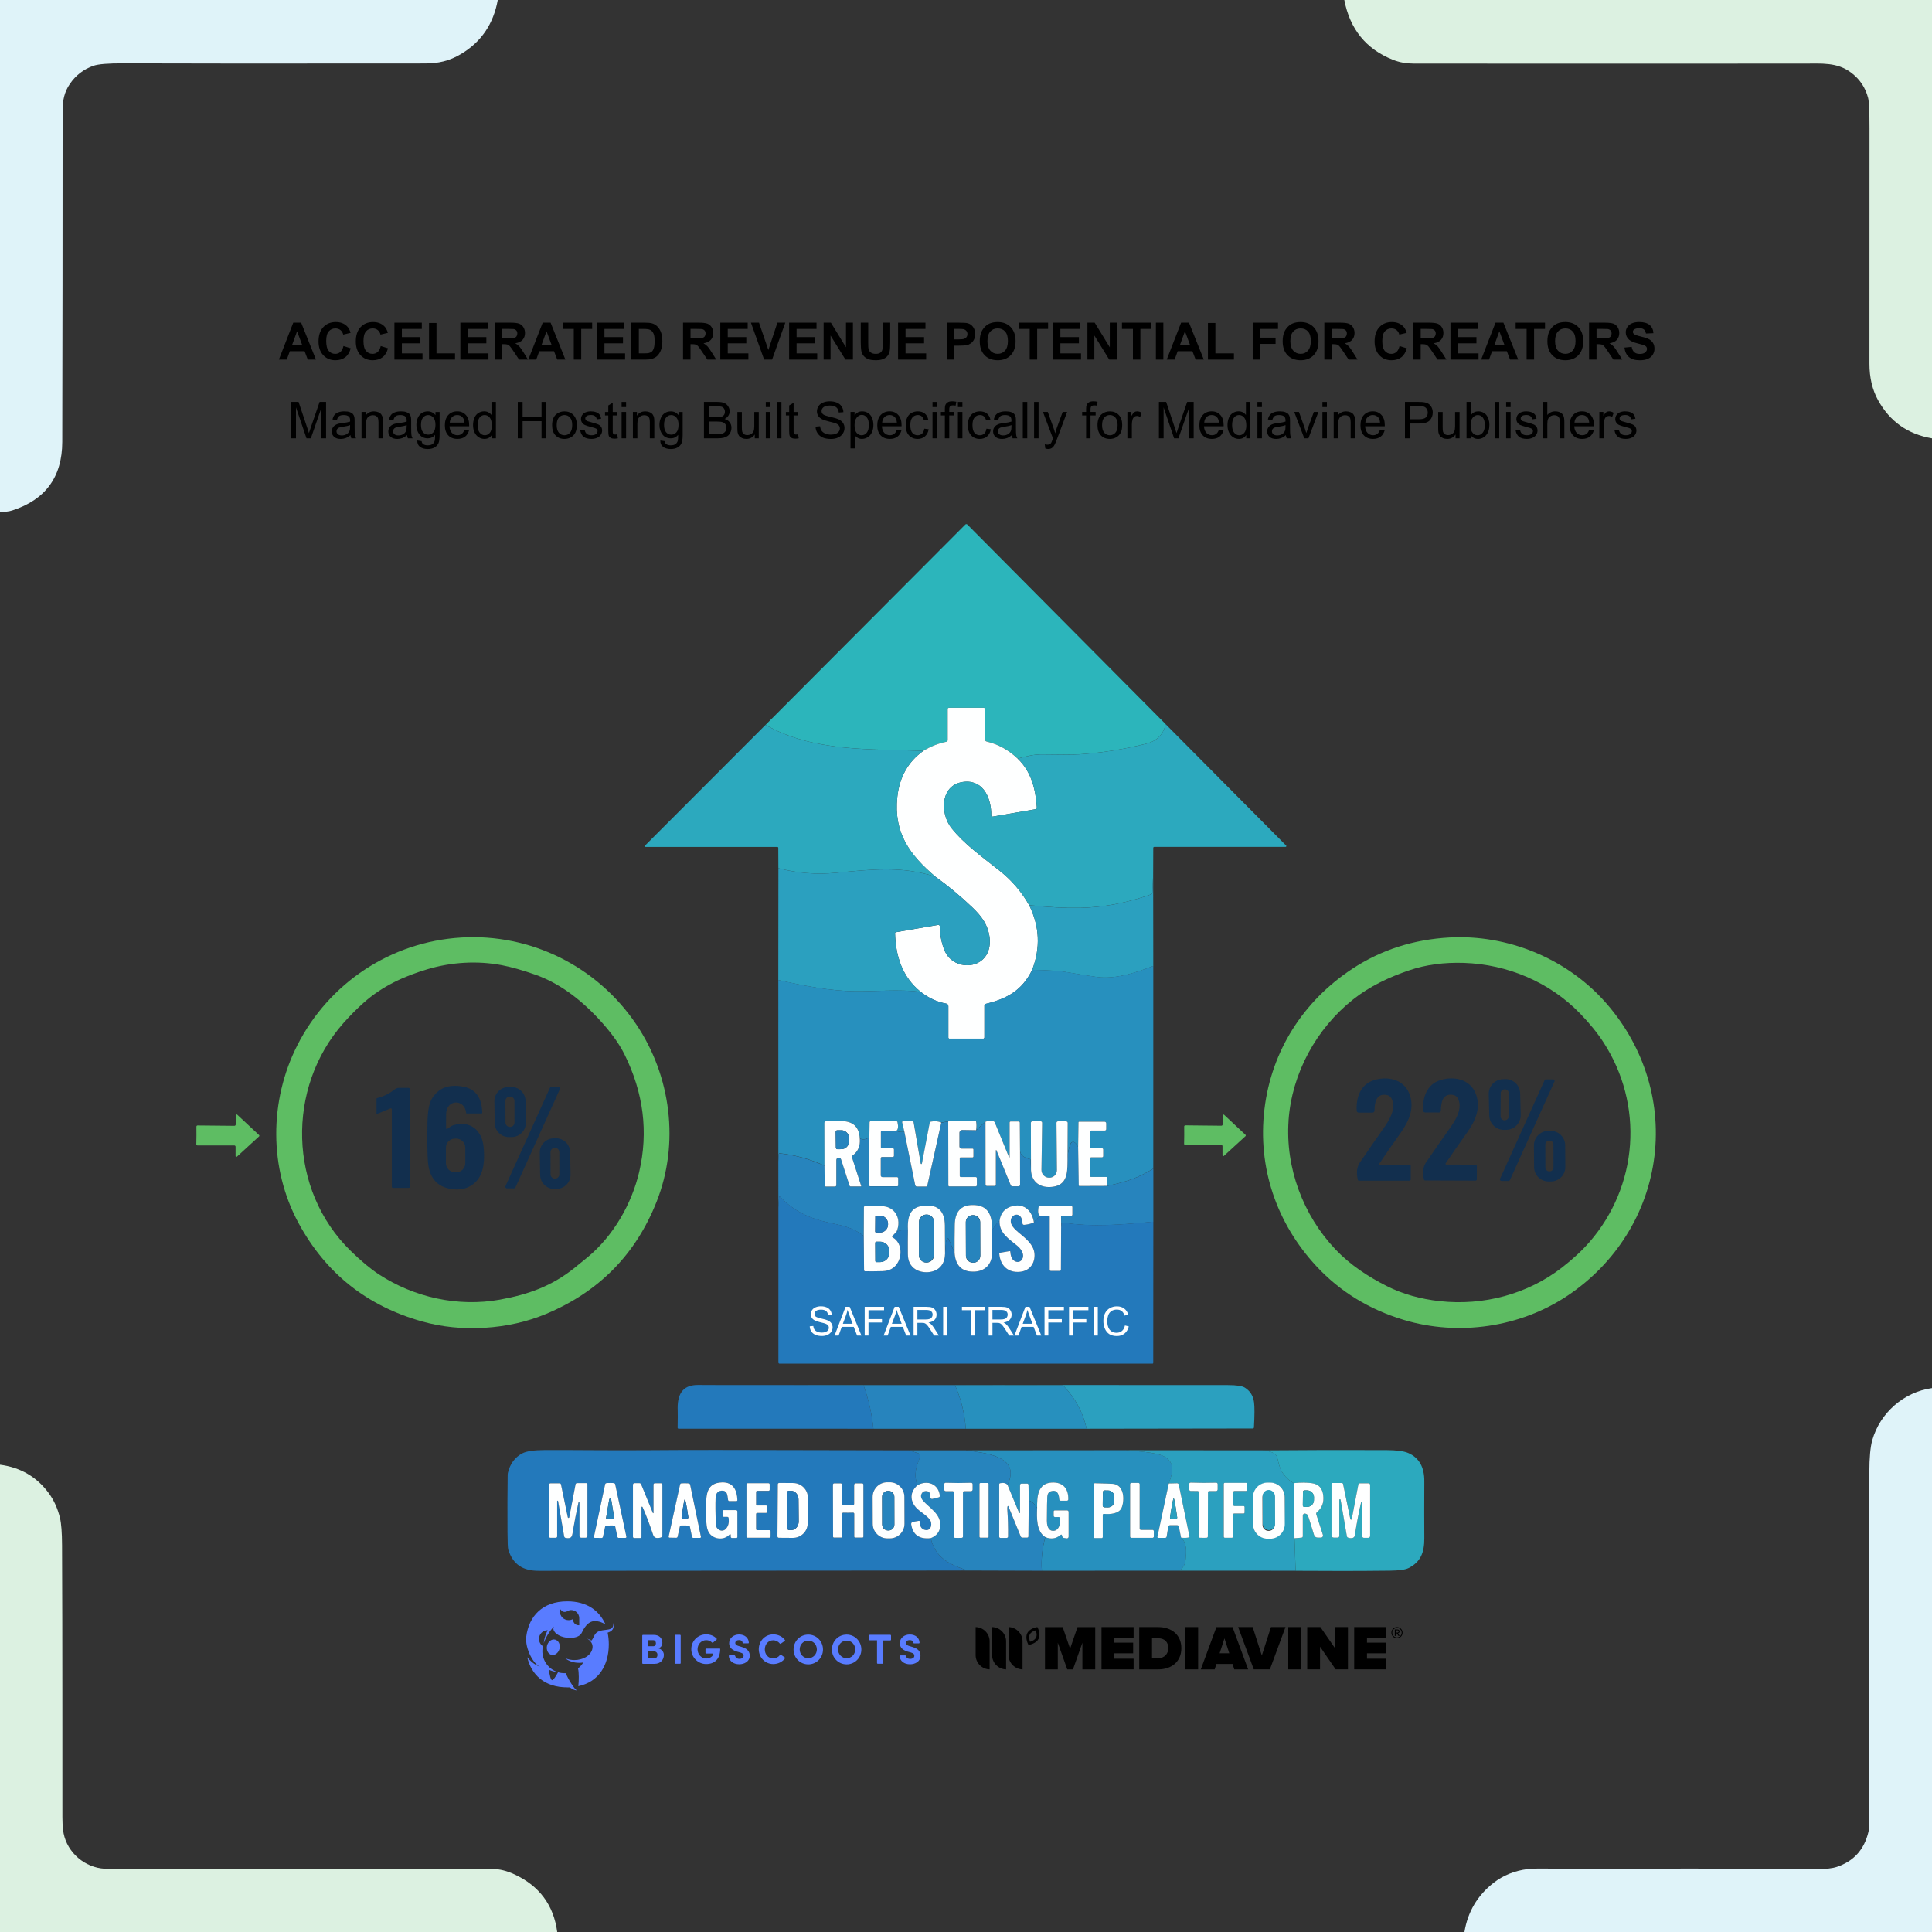 <?xml version="1.0" encoding="UTF-8"?> <svg xmlns="http://www.w3.org/2000/svg" id="Layer_1" viewBox="0 0 997.31 997.31"><rect x="0" y="0" width="997.31" height="997.31" fill="#333333" stroke="none"/><defs><style>.cls-1{fill:#dcf1e1;}.cls-2{fill:#2ca9be;}.cls-3{fill:#5ebd63;}.cls-4{fill:#fff;}.cls-5{fill:#2cb5bb;}.cls-6{fill:#597cff;fill-rule:evenodd;}.cls-7{fill:#dff3f9;}.cls-8{fill:#2790be;}.cls-9{fill:#2ba0bf;}.cls-10{fill:#2379bb;}.cls-11{fill:#2784bd;}.cls-12{fill:#122f4e;}.cls-13{fill:#feffff;}</style></defs><path class="cls-7" d="M256.95,0c-2.23,12.36-8.53,21.63-18.88,27.82-6.19,3.7-11.76,4.92-18.91,4.93-76.34.08-128.17.06-155.51-.06-7.78-.03-12.92.39-15.42,1.26-5.06,1.77-9.11,4.89-12.15,9.34-2.9,4.25-3.76,8.51-3.76,13.94,0,63.53-.06,120.48-.18,170.87-.04,18.08-8.65,29.87-25.82,35.39-1.79.58-3.9.81-6.32.71V0h256.95Z"></path><path class="cls-1" d="M997.31,0v226.27c-12.5-2.13-21.78-8.7-27.85-19.7-2.97-5.39-4.45-11.68-4.44-18.87.03-52.42.04-92.84.03-121.28,0-8.77-.25-14.07-.73-15.9-1.39-5.36-4.32-9.71-8.8-13.07-7.18-5.39-15.1-4.63-24.18-4.63-60.64.04-127.76.04-201.36,0-3.85,0-7.43-.56-11.07-2.02-13.76-5.51-22.08-15.78-24.97-30.81h303.39Z"></path><path class="cls-5" d="M601.71,373.83c-1.18,5.32-4.5,8.67-9.97,10.06-11.35,2.88-22.87,4.71-34.56,5.5-2.62.18-8.97.19-19.03.03-3.49-.06-7.76.67-12.81,2.18-4.67-4.47-10.01-7.42-16.01-8.85-.53-.13-.9-.6-.9-1.14v-15.68c0-.31-.25-.56-.56-.56h-17.99c-.35,0-.63.28-.63.62h0v16.01c0,.43-.3.79-.72.88-4.17.86-8.13,2.43-11.86,4.71-27.37-1.04-56.63.67-81.49-13.38l103.13-103.44c.29-.29.76-.29,1.04,0,0,0,0,0,0,0l102.37,103.05Z"></path><path class="cls-13" d="M525.33,391.61c6.89,6.54,9.23,15.48,9.88,24.98.04.58-.37,1.09-.93,1.19l-21.8,3.76c-.37.06-.72-.19-.79-.56,0-.04-.01-.08-.01-.13.12-8.05-3.54-17.98-13.52-17.31-12.8.87-13.23,16.23-6.92,24.05,6.57,8.16,15.11,14.25,24.72,21.86,6.29,4.99,11.39,10.92,15.3,17.81,5.39,10.91,5.91,22.03,1.55,33.38-5.17,10.6-12.96,14.94-24.11,17.61-.32.07-.54.36-.55.68v16.63c0,.34-.28.62-.62.62h-17.46c-.29,0-.53-.24-.53-.53h0v-16.26c0-.65-.46-1.2-1.1-1.31-4.72-.85-9.11-2.88-13.17-6.09-9.46-7.63-12.91-18.3-13.24-30.33,0-.21.15-.39.36-.43l21.91-3.78c.38-.06.73.19.8.56,0,.05.01.09,0,.14-.09,3.84,1.26,11.09,3.6,14.64,4.74,7.15,16.15,7.41,20.5.15,3.09-5.15,1.79-12.55-1.46-17.73-1.31-2.07-3.21-4.31-5.73-6.72-6.04-5.8-12.41-11.1-19.09-15.89-13.28-11.2-21.68-22.7-19.73-41.08,1.1-10.36,5.58-18.33,13.45-23.91,3.73-2.29,7.69-3.86,11.86-4.71.42-.08.72-.45.72-.88v-16.01c0-.34.28-.62.63-.62h17.99c.31,0,.56.25.56.56h0v15.68c0,.54.37,1.01.9,1.14,6,1.43,11.34,4.38,16.01,8.85Z"></path><path class="cls-2" d="M601.71,373.83l62.17,62.62c.17.17.17.44,0,.61-.08.08-.19.13-.31.12h-67.77c-.26,0-.48.22-.48.49l-.05,13.7-.43,9.6c-.02.29-.21.55-.49.64-12.42,4.43-24.7,6.78-36.82,7.03-7.42.16-16.18-.31-26.28-1.39-3.91-6.89-9.01-12.83-15.3-17.81-9.61-7.62-18.14-13.7-24.72-21.86-6.3-7.82-5.87-23.18,6.92-24.05,9.98-.67,13.64,9.25,13.52,17.31,0,.38.3.7.67.7.04,0,.08,0,.13,0l21.8-3.76c.57-.1.97-.61.93-1.19-.64-9.51-2.99-18.44-9.88-24.98,5.05-1.51,9.32-2.24,12.81-2.18,10.06.16,16.41.15,19.03-.03,11.69-.79,23.22-2.63,34.56-5.5,5.47-1.39,8.8-4.74,9.97-10.06Z"></path><path class="cls-2" d="M395.16,374.22c24.85,14.05,54.12,12.34,81.49,13.38-7.87,5.58-12.35,13.55-13.45,23.91-1.95,18.38,6.45,29.88,19.73,41.08-17.44-5.64-32.35-3.86-51.69-2.02-9.91.95-19.72.15-29.44-2.4l-.05-10.5c0-.26-.21-.47-.47-.47h-67.96c-.25,0-.44-.21-.44-.46,0-.11.05-.22.13-.3l62.15-62.23Z"></path><path class="cls-9" d="M482.93,452.6c6.68,4.8,13.04,10.1,19.09,15.89,2.51,2.41,4.42,4.65,5.73,6.72,3.25,5.17,4.55,12.57,1.46,17.73-4.35,7.27-15.76,7-20.5-.15-2.35-3.55-3.69-10.8-3.6-14.64.01-.38-.29-.7-.67-.71-.05,0-.09,0-.14,0l-21.91,3.78c-.21.03-.37.22-.36.43.32,12.03,3.78,22.7,13.24,30.33-11.5-1.37-22.58-.18-33.75-.29-13.25-.13-26.75-2.87-39.76-5.79l.05-57.72c9.72,2.55,19.53,3.34,29.44,2.4,19.33-1.84,34.24-3.62,51.69,2.02Z"></path><path class="cls-9" d="M595.27,451.38l.06,47.26c-9.9,3.85-19.65,6.83-28.89,5.73-2.35-.28-7.95-1.17-16.8-2.68-3.12-.53-8.73-.87-16.84-1.04,4.36-11.34,3.84-22.47-1.55-33.38,10.1,1.08,18.86,1.55,26.28,1.39,12.13-.25,24.4-2.6,36.82-7.03.28-.09.47-.35.49-.64l.43-9.6Z"></path><path class="cls-3" d="M237.93,483.96c36.11-2.2,70.42,14.97,90.54,44.87,17.91,26.62,22.38,61.3,10.52,91.38-10.77,27.3-29.82,46.65-57.15,58.06-9.75,4.06-20.3,6.44-31.63,7.14-11.34.69-22.09-.4-32.27-3.25-28.52-7.99-49.77-24.89-63.77-50.68-15.43-28.42-15.2-63.39-.65-91.98,16.34-32.13,48.31-53.33,84.42-55.53ZM308.9,525.81c-10.36-11.11-21.21-18.67-32.55-22.67-6.6-2.32-12.36-3.96-17.28-4.9-12.51-2.38-25.84-1.65-38.35,2.06-12.06,3.58-23.35,8.71-33.03,17.34-3.6,3.21-7.08,6.72-10.44,10.51-29.49,33.37-28.52,86.12,3.83,117.61,5.39,5.25,10.22,9.27,14.5,12.07,18.16,11.89,40.86,16.97,62.53,13.04,14.96-2.71,26.73-7.1,38.05-16.06,1.35-1.07,3.68-2.96,6.98-5.67,13.58-11.16,23-27.86,26.81-44.17,4.8-20.6,2.27-40.84-7.6-60.73-2.82-5.69-7.31-11.83-13.46-18.43Z"></path><path class="cls-3" d="M854.03,596.79c-3.56,29.6-20.17,55.48-44.71,71.95-24.54,16.47-56.44,21.13-84.77,12.57-17.89-5.41-32.9-14.64-45.02-27.69-20.55-22.11-30.45-50.96-26.81-81.09,3.62-30.12,20.09-55.8,45.31-72.4,14.88-9.79,31.64-15.19,50.3-16.2,29.56-1.59,59.43,10.52,79.37,32.33,19.93,21.83,29.91,50.93,26.34,80.51ZM665.17,578.38c-1.72,24.36,7.48,48.93,24.19,66.56,7.57,7.99,16.85,14.06,26.53,18.95,8.09,4.08,17.26,6.68,27.5,7.79,22.32,2.42,45.16-3.56,62.99-17.43,5.66-4.39,10.41-8.81,14.27-13.27,12.03-13.93,19.46-31.42,20.78-50.11,1.32-18.69-3.56-37.06-13.52-52.53-3.19-4.96-7.27-10.01-12.25-15.15-15.7-16.25-37.47-25.38-59.91-26.14-10.3-.34-19.74.93-28.33,3.84-10.27,3.48-20.32,8.18-28.94,15.03-19.03,15.09-31.6,38.13-33.33,62.48Z"></path><path class="cls-8" d="M595.33,498.63v104.6c-7.97,4.95-14.42,6.96-23.88,8.93l.04-4.13c0-.27-.22-.5-.5-.51,0,0,0,0,0,0h-7.76c-.31,0-.56-.25-.56-.56h0v-8.92c0-.36.29-.64.64-.64h5.52c.36,0,.65-.29.65-.65h0v-3.36c0-.38-.31-.68-.68-.68h-5.62c-.26,0-.48-.22-.48-.49v-8c0-.36.29-.64.64-.64h6.95c.41,0,.74-.33.74-.74h0v-2.95c0-.49-.4-.89-.89-.89h-13.04c-.22,0-.39.17-.4.39l-.17,12.74c-.49-1.13-1.09-1.94-1.78-2.43-.63-.45-1.5-.3-1.94.33-.06.09-.11.18-.15.28-1.23,2.96-1.77,6.18-1.61,9.67l.1-20.31c0-.45-.36-.81-.81-.82,0,0,0,0,0,0h-4.24c-.41,0-.75.34-.75.75,0,0,0,0,0,0l.22,24.39c.02,2.14-1.69,3.9-3.84,3.93h-.15c-2.21,0-3.99-1.8-3.98-4,0-.02,0-.03,0-.05l.35-24.28c0-.44-.34-.79-.78-.8,0,0,0,0,0,0h-4.2c-.46,0-.83.37-.83.83l.06,24.38-.26-5.18c-.01-.28-.22-.52-.5-.58-3.26-.71-4.9-2.25-4.91-4.62l-.1-14.08c0-.37-.3-.66-.66-.66h-4.03c-.32,0-.57.26-.57.57v17.85c0,.09-.09.15-.17.14-.05,0-.1-.04-.12-.08l-7.38-18.04c-.12-.27-.36-.47-.65-.53-1.54-.27-2.92-.19-4.14.21l-4.82,4.38c.25-1.55.26-2.99.04-4.31-.05-.28-.29-.48-.57-.48l-13.85.26-3.6.59c-1.46-.72-3.26-.88-5.39-.49-.29.05-.52.28-.57.57l-4.03,21.07c-.03.17-.19.28-.36.25-.13-.02-.23-.12-.25-.25l-3.66-21.3c-.05-.28-.29-.48-.57-.48h-5.01c-.2,0-.37.17-.37.38,0,.03,0,.05,0,.08l1.18,5c-1.77.14-3.18-.05-4.24-.56.97-.64,1.18-2.15.63-4.51-.06-.27-.3-.46-.58-.46h-13.25c-.31,0-.57.25-.57.56l-.1,7.68c-1.56,1.15-3.2,1.4-4.93.74-.27-6.21-3.67-9.23-10.2-9.06-2.49.07-4.92.11-7.27.12-.44,0-.8.36-.8.8h0l.05,22.11c-7.47-3.4-15.18-5.53-23.13-6.37-.24-.03-.45.14-.47.38,0,.01,0,.02,0,.03l-.23,3.73-.02-93.6c13,2.92,26.51,5.67,39.76,5.79,11.17.12,22.24-1.08,33.75.29,4.06,3.21,8.45,5.24,13.17,6.09.64.11,1.1.67,1.1,1.31v16.26c0,.29.24.53.53.53h17.46c.34,0,.62-.28.62-.62h0v-16.63c0-.33.23-.61.55-.68,11.15-2.67,18.94-7.01,24.11-17.61,8.11.17,13.72.52,16.84,1.04,8.85,1.51,14.45,2.4,16.8,2.68,9.23,1.1,18.98-1.88,28.89-5.73Z"></path><path class="cls-12" d="M230.83,582.76c1.04-.6,1.79-1.5,3.16-1.91,8.75-2.6,14.72,2.58,15.62,10.93.69,6.39.42,13.98-4.06,18.35-2.82,2.75-6.25,4.04-10.27,3.86-8.84-.4-13.64-5.18-14.38-14.34-.32-4.06-.4-10.84-.23-20.32.1-5.64.82-9.63,2.16-11.97,3.3-5.73,8.76-7.87,16.37-6.41,6.32,1.21,9.57,5.71,9.74,13.48,0,.19-.14.35-.33.35,0,0,0,0,0,0h-7.8c-.08,0-.14-.05-.15-.13-.59-7.58-10.46-7.47-10.38.8.03,2.96.02,5.28-.02,6.95,0,.22.16.4.38.4.07,0,.15-.02.21-.05ZM240.19,592.43c0-2.59-2.1-4.69-4.69-4.69h-.62c-2.59,0-4.69,2.1-4.69,4.69h0v8.01c0,2.59,2.1,4.69,4.69,4.69h.62c2.59,0,4.69-2.1,4.69-4.69v-8.01Z"></path><path class="cls-12" d="M712.08,600.6c-.12.18-.07.42.1.54.06.04.14.07.21.06h15.12c.4,0,.72.32.72.71h0v6.89c0,.37-.3.67-.67.67h-26.1c-.25,0-.47-.18-.53-.43-.85-3.66-.53-6.6.97-8.81,5.29-7.77,9.27-13.53,11.94-17.27,3.07-4.3,6.94-10.27,4.69-15.46-.57-1.31-1.49-2.07-2.75-2.28-5.38-.89-6.2,3.8-6.24,8.09,0,.57-.46,1.03-1.03,1.03h-7.11c-.57,0-1.05-.45-1.07-1.01-.3-6.76,1.83-13.46,8.83-15.71,7.15-2.31,15.6-.47,18.45,7.18,2.68,7.22-.24,13.83-4.53,19.89-4.05,5.73-7.72,11.03-11.01,15.9Z"></path><path class="cls-12" d="M746.24,600.54c-.12.18-.07.42.1.54.06.04.13.06.2.06l15.11.05c.4,0,.72.32.72.71,0,0,0,0,0,0l-.03,6.88c0,.37-.3.67-.67.67h0l-26.08-.1c-.25,0-.47-.18-.53-.43-.83-3.66-.49-6.6,1.01-8.8,5.31-7.75,9.31-13.48,11.99-17.21,3.08-4.3,6.97-10.24,4.74-15.43-.56-1.31-1.47-2.07-2.73-2.29-5.38-.91-6.21,3.78-6.27,8.06,0,.57-.46,1.03-1.03,1.03l-7.11-.03c-.57,0-1.04-.45-1.06-1.01-.28-6.76,1.88-13.44,8.88-15.67,7.15-2.28,15.59-.41,18.41,7.25,2.65,7.22-.3,13.81-4.6,19.85-4.07,5.71-7.76,10.99-11.05,15.86Z"></path><path class="cls-12" d="M785,575.47c.1,4.18-3.2,7.65-7.38,7.75l-1.11.03c-4.18.1-7.65-3.2-7.75-7.38l-.27-11.04c-.1-4.18,3.2-7.65,7.38-7.75l1.11-.03c4.18-.1,7.65,3.2,7.75,7.38l.27,11.04ZM778.87,564.36c0-1.12-.9-2.04-2.02-2.05h-.14c-1.12,0-2.04.9-2.05,2.02h0s-.08,11.92-.08,11.92c0,1.12.9,2.04,2.02,2.05h.14c1.12,0,2.04-.9,2.05-2.02h0s.08-11.92.08-11.92Z"></path><path class="cls-12" d="M778.72,609.6h-3.67c-.44,0-.79-.35-.79-.79,0-.11.02-.22.07-.32l22.98-50.84c.13-.28.41-.47.72-.47h3.67c.44,0,.79.35.79.79,0,.11-.02.22-.07.32l-22.98,50.84c-.13.28-.41.47-.72.47Z"></path><path class="cls-12" d="M271.45,579.49c.06,4.07-3.19,7.41-7.26,7.46h0l-1.36.02c-4.07.06-7.41-3.19-7.46-7.26l-.16-11.14c-.06-4.07,3.19-7.41,7.26-7.46h0l1.36-.02c4.07-.06,7.41,3.19,7.47,7.26l.16,11.14ZM265.57,568.29c0-1.24-1.01-2.24-2.24-2.24h-.18c-1.24,0-2.24,1.01-2.24,2.24h0l.02,11.2c0,1.24,1.01,2.24,2.24,2.24h.18c1.24,0,2.24-1.01,2.24-2.24h0l-.02-11.2Z"></path><path class="cls-12" d="M265.35,613.43h-3.7c-.44,0-.8-.35-.8-.79,0-.12.02-.23.07-.33l22.98-50.83c.13-.29.42-.47.73-.47h3.7c.44,0,.8.35.8.79,0,.12-.02.23-.07.33l-22.98,50.83c-.13.29-.42.47-.73.47Z"></path><path class="cls-12" d="M201.56,572.16l-6.84,2.8c-.13.05-.29,0-.34-.14-.01-.03-.02-.06-.02-.1v-7.51c0-.18.13-.34.31-.39,3.32-.79,6.37-2.31,9.15-4.54.6-.47,1.34-.73,2.1-.73h4.92c.44,0,.79.35.79.79v50.24c0,.34-.27.62-.61.62h-8.16c-.33,0-.6-.27-.6-.61v-39.96c0-.28-.23-.51-.51-.51-.07,0-.13.01-.19.04Z"></path><path class="cls-12" d="M294.52,606.27c.07,4.05-3.15,7.39-7.2,7.46l-1.03.02c-4.05.07-7.39-3.15-7.46-7.2h0l-.2-11.49c-.07-4.05,3.15-7.39,7.2-7.46l1.03-.02c4.05-.07,7.39,3.15,7.46,7.2l.2,11.49ZM288.72,594.72c0-1.2-.98-2.18-2.19-2.18h-.18c-1.2,0-2.18.98-2.18,2.19h0l.02,11.49c0,1.2.98,2.18,2.19,2.18h.18c1.2,0,2.18-.98,2.18-2.19l-.02-11.49Z"></path><path class="cls-12" d="M808.03,602.37c.03,4.11-3.28,7.47-7.4,7.5h-1.23c-4.11.04-7.47-3.28-7.5-7.39h0s-.08-11.2-.08-11.2c-.03-4.11,3.28-7.47,7.4-7.5h1.23c4.11-.04,7.47,3.27,7.5,7.39h0s.08,11.2.08,11.2ZM801.9,590.82c0-1.11-.91-2.01-2.02-2.01h-.16c-1.11,0-2.01.91-2.01,2.02h0l.02,11.82c0,1.11.91,2.01,2.02,2.01h.16c1.11,0,2.01-.91,2.01-2.02h0l-.02-11.82Z"></path><path class="cls-3" d="M133.87,586.26c0,.16-.04.27-.11.33-3.55,3.23-7.36,6.72-11.44,10.48-.17.16-.43.15-.59-.02-.08-.08-.12-.19-.12-.3v-4.81c0-.37-.3-.66-.67-.66h-18.99c-.34,0-.61-.27-.61-.61,0,0,0,0,0,0,.05-2.75.07-4.27.07-4.54,0-.28,0-1.8-.02-4.55,0-.34.27-.61.61-.61h0l18.99.19c.37,0,.68-.29.68-.65h0s.05-4.81.05-4.81c0-.24.19-.43.42-.44.11,0,.21.04.29.11,4.05,3.8,7.82,7.34,11.34,10.6.07.06.11.17.11.31Z"></path><path class="cls-3" d="M611.31,585.96c0-.27,0-1.76-.02-4.45,0-.33.26-.6.58-.6,0,0,.01,0,.02,0l18.58.2c.36,0,.66-.29.66-.64l.05-4.7c0-.23.19-.42.42-.42.11,0,.21.04.28.11,3.95,3.72,7.65,7.18,11.08,10.37.06.06.1.17.1.31,0,.16-.03.26-.1.32-3.47,3.16-7.21,6.57-11.21,10.25-.18.15-.44.13-.59-.05-.07-.08-.1-.17-.1-.28v-4.7c0-.36-.29-.65-.65-.65h-18.58c-.33,0-.59-.28-.59-.6,0,0,0-.01,0-.02.05-2.69.07-4.17.07-4.44Z"></path><path class="cls-11" d="M489.5,578.89l.06,33.05c0,.29.23.52.52.52h13.55c.37,0,.66-.3.66-.66h0v-3.57c0-.33-.27-.6-.6-.6h-7.66c-.32,0-.58-.26-.58-.58v-9.14c0-.23.19-.41.42-.41h6.16c.26,0,.48-.21.48-.48v-3.56c0-.28-.22-.51-.5-.51h-5.6c-.63,0-1.14-.51-1.14-1.13v-6.97c0-.84.69-1.53,1.54-1.53,0,0,.01,0,.02,0l7.07.12,4.82-4.38.04,32.44c0,.4.33.73.74.73h3.95c.34,0,.62-.28.62-.63h0v-17.76c0-.09.07-.16.15-.16.07,0,.13.04.15.1l7.39,18.05c.15.35.49.58.88.58h3.16c.43,0,.78-.35.78-.78h0s-.03-17.96-.03-17.96c.01,2.36,1.65,3.9,4.91,4.62.28.06.48.3.5.58l.26,5.18c.31,6.57,5.25,9.45,11.36,8.59,7.12-.99,7.44-6.91,7.5-12.62-.16-3.49.37-6.71,1.61-9.67.29-.71,1.11-1.05,1.82-.76.1.04.19.09.28.15.69.49,1.29,1.3,1.78,2.43l.31,19.75c0,.18.15.32.33.32l14.26-.05c9.46-1.97,15.91-3.98,23.89-8.93v27.41c-15.39,1.47-31.62,2.94-46.93.42-.23-.03-.44.12-.47.34,0,.01,0,.02,0,.04l-.18,2.32-.05-5.7c0-.24.2-.44.44-.44h4.79c.35,0,.63-.29.63-.64v-3.8c0-.41-.33-.74-.74-.74h-16.11c-.28,0-.53.2-.58.48-.54,2.88-.18,4.49,1.06,4.81-1.25.64-2.4,1.72-3.46,3.26-.91-5.65-4.65-9.83-10.79-8.44-4.05.92-6.36,3.45-6.95,7.61-1.6,1.43-2.93,3.17-3.98,5.22.41-7.49-1.55-13.51-10.15-13.34-5.91.11-8.91,3.54-9.02,10.29-.08,4.75-.11,9.55-.09,14.38l-3.14-7.25c-.08-.2-.31-.29-.51-.21-.1.04-.17.12-.21.22l-.46,1.15c-.06.16-.09.32-.11.48l-.51,6.32c.01-4.92-.01-9.87-.08-14.86-.11-7.97-4.15-11.29-12.12-9.96-3.4.56-5.54,2.43-6.43,5.6-.52,1.85-.69,4.11-.52,6.79-2.08-.2-4.04.06-5.87.79,2.78-6.49-.74-13.23-8.04-13.15-2.8.03-5.65,0-8.33.03-.28,0-.51.23-.51.52l-.06,14.84c-5.99-4.68-11.65-5.48-18.34-6.96-10.13-2.26-17.85-5.95-24.99-13.38-.09-.09-.23-.09-.31-.01-.04.04-.06.09-.07.15l-.36,5.56-.03-23.86.23-3.73c0-.24.21-.42.44-.41.01,0,.02,0,.03,0,7.95.84,15.66,2.97,23.13,6.37l.11,10.08c0,.39.33.7.72.7h4.59c.38,0,.69-.31.69-.69v-12.97c0-.69.55-1.26,1.25-1.27.55,0,1.04.35,1.21.88l4.4,13.64c.06.21.26.35.49.35h5.35c.09,0,.17-.07.17-.16,0-.02,0-.04-.01-.06l-4.78-14.85c-.11-.33,0-.68.28-.89,2.84-2.05,4.09-4.96,3.76-8.74,1.73.66,3.37.41,4.93-.74v25.04c0,.17.13.3.3.3h14.07c.27,0,.5-.22.5-.5h0v-3.59c0-.36-.29-.64-.65-.64h-7.48c-.48,0-.87-.39-.87-.87h0v-8.85c0-.38.31-.68.68-.68h5.55c.32,0,.58-.26.58-.58v-3.25c0-.39-.31-.7-.7-.7h-5.55c-.27,0-.49-.22-.49-.49v-7.9c0-.31.25-.56.56-.56h7.35c1.06.5,2.47.69,4.24.56l5.57,27.45c.1.45.49.77.94.77h4.61c.35,0,.65-.24.72-.58l7.19-32.46,3.6-.59Z"></path><path class="cls-13" d="M503.88,583.41l-7.07-.12c-.85-.01-1.55.67-1.56,1.51,0,0,0,.01,0,.02v6.97c0,.62.51,1.13,1.14,1.13h5.6c.27,0,.5.23.5.51h0v3.56c0,.26-.21.48-.48.48h-6.16c-.23,0-.42.18-.42.41h0v9.14c0,.32.26.58.58.58h7.66c.33,0,.6.27.6.6h0v3.57c0,.37-.3.66-.66.66h-13.55c-.29,0-.52-.23-.52-.52h0l-.06-33.05,13.85-.26c.28,0,.52.2.57.48.22,1.32.21,2.76-.04,4.31Z"></path><path class="cls-13" d="M443.83,587.77c.33,3.78-.92,6.69-3.76,8.74-.27.2-.39.56-.28.89l4.78,14.85c.03.08-.01.17-.1.2-.02,0-.04.01-.06.01h-5.35c-.23,0-.42-.14-.49-.35l-4.4-13.64c-.21-.66-.91-1.03-1.58-.82-.53.17-.88.66-.88,1.21v12.97c0,.38-.31.69-.69.69h-4.59c-.39,0-.72-.31-.72-.7l-.11-10.08-.05-22.11c0-.44.36-.8.8-.8h0c2.35,0,4.77-.05,7.27-.12,6.53-.18,9.93,2.84,10.2,9.06ZM431.38,584.27l.1,8.16c0,.45.37.8.82.8h0l2.04-.02c2.23-.03,4.01-1.87,3.98-4.11,0,0,0,0,0,0l-.02-1.66c-.03-2.24-1.85-4.04-4.08-4.01h0l-2.04.02c-.45,0-.8.37-.8.82h0Z"></path><path class="cls-13" d="M462.63,583.75h-7.35c-.31,0-.56.26-.56.56v7.9c0,.27.22.49.49.49h5.55c.39,0,.7.31.7.7h0v3.25c0,.32-.26.58-.58.58h-5.55c-.38,0-.68.31-.68.68h0v8.85c0,.48.39.87.87.87h7.48c.36,0,.65.29.65.64v3.59c0,.27-.22.5-.5.5h-14.07c-.17,0-.31-.14-.31-.3v-25.04s.11-7.68.11-7.68c0-.31.26-.56.57-.56h13.25c.28,0,.52.19.58.46.55,2.36.33,3.87-.63,4.51Z"></path><path class="cls-13" d="M485.89,579.48l-7.19,32.46c-.07.34-.37.58-.72.58h-4.61c-.45,0-.85-.32-.94-.77l-5.57-27.45-1.18-5c-.04-.21.08-.41.28-.45.03,0,.05,0,.08,0h5.01c.28,0,.52.2.57.48l3.66,21.3c.03.17.19.28.36.25.13-.02.23-.12.25-.25l4.03-21.07c.05-.29.28-.52.57-.57,2.13-.4,3.92-.23,5.39.49Z"></path><path class="cls-13" d="M526.54,593.64l.03,17.96c0,.43-.35.78-.78.78h-3.16c-.38,0-.73-.23-.88-.58l-7.39-18.05c-.03-.08-.12-.12-.2-.09-.06.02-.1.08-.1.15v17.76c0,.35-.28.63-.62.63h-3.95c-.41,0-.74-.33-.74-.73h0l-.04-32.44c1.22-.41,2.6-.48,4.14-.21.29.05.54.25.65.53l7.38,18.04c.04.08.14.1.21.06.05-.02.08-.07.08-.12v-17.85c0-.32.26-.57.57-.57h4.03c.37,0,.66.3.66.66h0s.1,14.08.1,14.08Z"></path><path class="cls-13" d="M551.06,599.99c-.06,5.72-.38,11.63-7.5,12.62-6.11.86-11.04-2.02-11.36-8.59l-.06-24.38c0-.46.37-.83.83-.83h4.2c.44,0,.79.35.79.79,0,0,0,0,0,0l-.35,24.28c-.03,2.21,1.73,4.02,3.93,4.05.02,0,.03,0,.05,0h.15c2.14-.03,3.86-1.79,3.84-3.93l-.22-24.39c0-.41.33-.75.74-.76,0,0,0,0,0,0h4.24c.45,0,.82.36.82.81,0,0,0,0,0,0l-.1,20.31Z"></path><path class="cls-13" d="M571.44,612.17l-14.26.05c-.18,0-.33-.14-.33-.32l-.31-19.75.17-12.74c0-.22.18-.39.4-.39h13.04c.49,0,.89.4.89.89h0v2.95c0,.41-.33.74-.74.74h-6.95c-.36,0-.64.29-.64.64v8c0,.27.21.49.48.49h5.62c.38,0,.68.31.68.68v3.36c0,.36-.29.65-.65.65h-5.52c-.36,0-.64.29-.64.64h0v8.92c0,.31.25.56.56.56h7.76c.28,0,.51.22.51.5,0,0,0,0,0,0l-.04,4.13Z"></path><path class="cls-11" d="M431.38,584.27c0-.45.35-.81.8-.82h0l2.04-.02c2.23-.03,4.05,1.77,4.08,4.01,0,0,0,0,0,0l.02,1.66c.03,2.24-1.76,4.08-3.98,4.11h0l-2.04.02c-.45,0-.81-.35-.82-.8h0s-.1-8.16-.1-8.16Z"></path><path class="cls-10" d="M445.88,638.01l.14,17.65c0,.32.26.58.58.58,2.86.04,5.84.02,8.94-.07,3.73-.1,6.41-1.67,8.04-4.68,2.11-3.92,1.81-10.21-2.8-12.73-.22-.12-.3-.4-.18-.62.02-.03.04-.06.06-.09l2.14-2.28c1.83-.73,3.79-.99,5.87-.79-.06,4.14-.08,8.28-.05,12.44.03,3.58,1.36,6.19,3.98,7.83,3.73,2.32,9.9,1.98,12.91-1.44,1.44-1.63,2.2-3.76,2.29-6.39l.51-6.32c.01-.16.05-.32.11-.48l.46-1.15c.08-.2.31-.3.51-.22.1.04.17.11.22.21l3.14,7.25c.42,5.99,3.17,9.21,8.28,9.66,6.51.58,11.11-2.98,11.09-9.7,0-3.82-.05-7.59-.12-11.3,1.06-2.05,2.39-3.79,3.98-5.22-.26,6.52,5.02,9.43,9.29,13.04,1.53,1.29,2.45,2.7,2.79,4.24.56,2.58-1.73,5.09-4.38,3.48-1.28-.78-1.99-2.38-2.13-4.8-.01-.17-.16-.3-.34-.29,0,0-.02,0-.02,0l-5.06.87c-.19.03-.31.2-.3.39.46,6.12,4.46,10.09,10.82,9.41,4.54-.48,7.33-3.84,7.4-8.34.14-9.13-12.68-12.2-12.27-18.1.2-3,3.82-4.17,5.28-1.65.52.9.78,1.93.77,3.1,0,.42.33.76.76.77.02,0,.05,0,.07,0,2-.18,3.69-.61,5.08-1.29,1.06-1.54,2.21-2.63,3.46-3.26l4.14-.09c.29,0,.52.22.53.51,0,0,0,0,0,0v27.29c0,.33.26.59.58.59h4.6c.34,0,.61-.27.61-.61h0l.1-21.67.18-2.32c.01-.23.21-.4.44-.38.01,0,.02,0,.04,0,15.31,2.52,31.55,1.05,46.94-.42l-.05,72.98c0,.18-.15.33-.33.33h-192.59c-.32,0-.57-.26-.57-.57v-80.01l.36-5.56c0-.12.1-.21.23-.2.06,0,.11.03.15.07,7.14,7.43,14.86,11.12,24.99,13.38,6.69,1.48,12.35,2.28,18.34,6.96Z"></path><path class="cls-13" d="M487.82,647.42c-.08,2.63-.85,4.76-2.29,6.39-3.01,3.42-9.18,3.76-12.91,1.44-2.62-1.64-3.95-4.25-3.98-7.83-.03-4.16-.02-8.3.05-12.44-.18-2.68,0-4.94.52-6.79.89-3.17,3.03-5.04,6.43-5.6,7.97-1.32,12.01,2,12.12,9.96.06,4.99.09,9.95.08,14.86ZM482.16,630.73c0-2.07-1.67-3.75-3.74-3.76h-.27c-2.07,0-3.75,1.67-3.76,3.74l-.03,17.26c0,2.07,1.67,3.75,3.74,3.76h.27c2.07,0,3.75-1.67,3.76-3.74l.03-17.26Z"></path><path class="cls-13" d="M512.01,635.37c.07,3.71.11,7.47.12,11.3.02,6.72-4.59,10.28-11.09,9.7-5.1-.45-7.86-3.67-8.28-9.66-.02-4.84,0-9.63.09-14.38.1-6.75,3.11-10.18,9.02-10.29,8.6-.17,10.56,5.85,10.15,13.34ZM505.98,630.82c0-1.98-1.62-3.58-3.6-3.57h-.25c-1.98,0-3.58,1.62-3.57,3.6l.06,17.39c0,1.98,1.62,3.58,3.6,3.57h.25c1.98,0,3.58-1.62,3.57-3.6h0s-.06-17.39-.06-17.39Z"></path><path class="cls-13" d="M533.73,630.99c-1.39.68-3.08,1.1-5.08,1.29-.42.03-.79-.28-.83-.7,0-.02,0-.05,0-.07,0-1.17-.25-2.2-.77-3.1-1.46-2.52-5.07-1.35-5.28,1.65-.41,5.89,12.41,8.97,12.27,18.1-.07,4.5-2.86,7.86-7.4,8.34-6.36.68-10.36-3.29-10.82-9.41-.01-.19.12-.36.3-.39l5.06-.87c.17-.03.33.09.36.26,0,0,0,.02,0,.02.14,2.42.85,4.02,2.13,4.8,2.65,1.62,4.94-.9,4.38-3.48-.33-1.54-1.26-2.95-2.79-4.24-4.28-3.61-9.55-6.53-9.29-13.04.59-4.16,2.91-6.69,6.95-7.61,6.15-1.38,9.89,2.8,10.79,8.44Z"></path><path class="cls-13" d="M547.75,633.76l-.1,21.67c0,.34-.27.61-.61.61h-4.6c-.32,0-.58-.27-.58-.59h0v-27.29c0-.29-.23-.52-.52-.52,0,0,0,0,0,0l-4.14.09c-1.25-.32-1.6-1.93-1.06-4.81.06-.28.3-.48.58-.48h16.11c.41,0,.74.33.74.74h0v3.8c0,.36-.28.64-.63.64h-4.79c-.24,0-.44.2-.44.44h0l.05,5.7Z"></path><path class="cls-13" d="M462.81,635.77l-2.14,2.28c-.17.19-.16.48.03.65.03.02.06.05.09.06,4.61,2.52,4.91,8.81,2.8,12.73-1.64,3.02-4.32,4.58-8.04,4.68-3.1.08-6.08.11-8.94.07-.32,0-.58-.26-.58-.58l-.14-17.65.06-14.84c0-.28.23-.51.51-.52,2.68-.03,5.53,0,8.33-.03,7.3-.08,10.82,6.66,8.04,13.15ZM451.85,628.01l-.06,7.73c0,.27.21.48.48.49l1.95.02c2.29.02,4.17-1.83,4.19-4.13,0,0,0,0,0,0v-.37c.02-2.3-1.82-4.19-4.11-4.21h-1.95c-.27-.02-.49.2-.5.47h0ZM451.8,641.59l.05,9.31c0,.34.27.61.61.61h1.89c2.66-.03,4.81-2.21,4.79-4.88,0,0,0,0,0,0v-.86c-.02-2.67-2.19-4.83-4.85-4.81,0,0,0,0,0,0h-1.89c-.34.02-.6.29-.6.62Z"></path><rect class="cls-11" x="465.88" y="635.46" width="24.76" height="7.77" rx="3.85" ry="3.85" transform="translate(-161.92 1116.49) rotate(-89.9)"></rect><rect class="cls-11" x="498.59" y="627.25" width="7.42" height="24.56" rx="3.68" ry="3.68" transform="translate(-2.23 1.76) rotate(-.2)"></rect><path class="cls-10" d="M451.85,628.01c0-.27.23-.48.5-.48h1.95c2.29.03,4.13,1.91,4.11,4.22h0v.37c-.02,2.3-1.9,4.15-4.19,4.13h0l-1.95-.02c-.27,0-.48-.22-.48-.49l.06-7.73Z"></path><path class="cls-11" d="M451.8,641.59c0-.34.27-.61.6-.61h1.89c2.66-.03,4.83,2.13,4.85,4.8h0v.86c.02,2.67-2.13,4.85-4.79,4.87h-1.89c-.34,0-.61-.26-.61-.6h0l-.05-9.31Z"></path><path class="cls-10" d="M398.54,714.97l47.23.09c2.62,7.3,4.31,14.78,5.08,22.46l-100.58-.02c-.26,0-.48-.21-.48-.48.08-4.44.1-7.41.04-8.91-.31-7.63,1.95-13.26,10.52-13.18,5.92.06,18.65.08,38.19.04Z"></path><path class="cls-9" d="M560.92,737.52c-1.89-8.48-5.83-15.81-11.82-22-.22-.22-.52-.35-.84-.35l-55.25-.08-47.24-.03-47.23-.09c78.46-.05,156.92-.04,235.38.02,4.4,0,7.29.44,8.7,1.33,2.71,1.71,4.28,4.22,4.72,7.54.32,2.36.3,6.69-.05,12.99-.02.3-.26.54-.56.54l-85.81.13Z"></path><path class="cls-11" d="M493,715.09c3.12,7.12,4.97,14.59,5.54,22.43h-47.69c-.77-7.67-2.47-15.16-5.08-22.46l47.24.03Z"></path><path class="cls-8" d="M560.92,737.52h-62.37c-.57-7.84-2.42-15.31-5.54-22.43l55.25.08c.32,0,.62.13.84.35,5.99,6.19,9.93,13.52,11.82,22Z"></path><path class="cls-7" d="M997.31,716.54v280.77h-241.36c1.71-10.45,6.74-18.92,15.09-25.41,4.95-3.84,10.78-6.2,17.49-7.06,2.09-.27,6.52-.35,13.27-.22,5.01.1,9.42.13,13.23.11,38.39-.24,79.3-.2,122.73.11,4.61.03,8.1-.35,10.47-1.15,8.71-2.93,14.13-8.96,16.27-18.08.84-3.55.32-8.02.32-12.4.04-81.75.09-139.48.15-173.19.01-7.56.52-13.09,1.51-16.6,3.99-14.04,16.19-24.82,30.82-26.87Z"></path><path class="cls-10" d="M469.1,748.65l4.64,1.43c.91.28,1.43,1.25,1.15,2.17-.01.03-.02.07-.03.1-1.86,4.85-3.34,8.64-1.25,14.35-4.71,4.07-3.63,9.44.78,12.94,1.67,1.31,4.99,3.5,5.91,5.36,1.2,2.4-.21,5.88-3.36,4.57-1.49-.62-2.15-1.89-1.96-3.79.04-.35-.22-.67-.57-.71-.06,0-.11,0-.17,0l-2.99.52c-.58.1-.97.65-.89,1.23.82,5.44,4.18,7.84,10.1,7.19,2.19,9.53,8.96,13.32,17.65,16.25.11.03.18.14.15.25-.03.11-.14.18-.25.15-1.4-.18-2.15-.16-2.24.06-72.57.08-145.14.13-217.71.15-8.08,0-13.23-3.2-15.7-10.95-.23-.74-.36-3.71-.39-8.92-.06-10.99-.04-20.94.09-29.84,0-.26.03-.52.09-.78,1.14-4.8,3.67-8.2,7.59-10.21,2.1-1.08,5.94-1.63,11.52-1.66,15.54-.06,34.39.23,53.21.08,12.23-.1,24.43-.14,36.61-.12,32.72.04,65.4.1,98.04.19ZM466.86,772.7c-.01-4.18-3.42-7.57-7.6-7.55h-1.25c-4.18.02-7.57,3.42-7.55,7.61l.05,13.83c.01,4.18,3.42,7.57,7.6,7.55h1.25c4.18-.02,7.57-3.42,7.55-7.61l-.05-13.83ZM377.19,792.25v.98c0,.37.3.67.66.67h2.25c.29,0,.53-.24.53-.54v-13.13c0-.4-.33-.73-.73-.73h-6.33c-.33,0-.6.27-.6.6v2.2c0,.39.31.7.69.7h1.81c.31,0,.57.22.61.53.38,2.51-.15,4.45-1.58,5.81-.84.81-2.11.98-3.14.43-1.22-.65-1.85-1.7-1.9-3.17-.17-5.72-.19-10.15-.08-13.28.1-2.68,1.35-3.96,3.75-3.85.98.05,1.84.72,2.14,1.68.18.57.36,1.6.54,3.09.04.36.35.63.7.62h3.58c.3,0,.54-.24.54-.54,0,0,0-.01,0-.02-.16-5.05-2.12-9.3-7.93-9.11-7.8.27-8.13,5.94-8.25,11.98-.05,2.3,0,5.21.17,8.73.12,2.5.65,4.37,1.6,5.62,2.44,3.2,7.7,3.64,10.43.5.11-.13.3-.14.43-.03.07.06.11.14.11.23ZM299.12,775.64v17.25c0,.48.39.88.87.88h2.34c.49,0,.9-.41.9-.91v-26.71c0-.31-.25-.56-.56-.56h-4.79c-.38,0-.7.27-.78.64l-3.25,17.04c-.05.2-.25.33-.46.28-.14-.03-.25-.14-.28-.28l-3.52-17c-.07-.33-.37-.57-.71-.57h-4.73c-.41,0-.75.34-.75.75v26.66c0,.39.31.7.7.7h2.82c.38,0,.69-.31.69-.69h0v-18.21c-.01-.13.08-.24.21-.26.13-.01.24.08.26.21h0l3.14,18.21c.07.42.4.75.83.83,3.4.6,3.27-1.15,3.75-3.99.77-4.54,1.7-9.31,2.81-14.32.04-.14.18-.22.32-.19.11.03.19.12.19.23ZM314.98,787.46c.94,0,1.57,0,1.9.02.35.02.65.27.72.61l1.12,5.24c.07.32.35.55.68.55l3.49-.02c.26,0,.48-.21.48-.48,0-.03,0-.07-.01-.1l-5.78-27.04c-.07-.32-.32-.57-.64-.63-.29-.06-.94-.09-1.96-.09s-1.67.03-1.96.09c-.32.06-.58.31-.64.63l-5.77,27.05c-.05.26.12.51.38.56.03,0,.06,0,.09,0l3.49.02c.33,0,.61-.22.68-.55l1.12-5.24c.07-.35.37-.6.72-.61.32-.01.95-.02,1.89-.02ZM331.66,777.9c1.71,3.81,3.56,8.65,5.53,14.52.48,1.43,1.76,1.86,3.85,1.28.52-.14.88-.62.88-1.16v-26.08c0-.44-.36-.79-.8-.79h-3.07c-.39,0-.71.32-.71.71h0v14.59c0,.09-.06.17-.15.18-.08,0-.15-.04-.17-.11l-6.07-14.84c-.15-.35-.49-.57-.87-.57h-2.57c-.43,0-.78.35-.78.79v26.89c0,.35.28.63.63.63h3.17c.34,0,.61-.27.61-.61h0v-15.31c0-.15.14-.27.29-.26.1,0,.19.06.23.15ZM390.3,781.61c0-.33.27-.6.6-.6h4.52c.33,0,.6-.27.6-.6v-2.65c0-.33-.27-.6-.6-.6h-4.52c-.33,0-.6-.27-.6-.6v-6.34c0-.33.27-.6.6-.6h5.81c.33,0,.6-.27.6-.6v-2.74c0-.33-.27-.6-.6-.6h-10.79c-.33,0-.6.27-.6.6v26.93c0,.33.27.6.6.6h11.26c.33,0,.6-.27.6-.6v-2.7c0-.33-.27-.6-.6-.6h-6.28c-.33,0-.6-.27-.6-.6h0v-7.67ZM401.51,766.22l-.19,26.86c0,.4.32.73.72.74,0,0,0,0,0,0l7.17.05c4.23.03,7.68-3.31,7.71-7.46l.1-13.28c.03-4.15-3.37-7.54-7.61-7.58,0,0,0,0,0,0l-7.17-.05c-.4,0-.73.32-.73.72ZM437.85,780.88c.6,0,1.44-.02,2.52-.05.33-.01.6.25.61.57,0,0,0,.01,0,.02v11.77c0,.29.23.52.52.52h3.68c.28,0,.51-.23.51-.51h0v-26.8c0-.38-.31-.69-.69-.69h-3.24c-.46,0-.84.37-.84.84v9.73c0,.39-.31.71-.7.71h-4.74c-.39,0-.7-.32-.7-.7l-.03-9.73c0-.46-.37-.84-.84-.84h-3.24c-.38,0-.69.32-.69.7h0l.07,26.8c0,.28.23.51.51.51h3.68c.29,0,.52-.24.52-.53l-.03-11.77c0-.33.27-.59.59-.59,0,0,0,0,0,0,1.09.03,1.93.04,2.53.04ZM353.54,787.45c.93,0,1.56.02,1.89.03.34.02.64.27.71.61l1.08,5.22c.07.32.35.54.67.55h3.47c.26,0,.48-.21.48-.47,0-.03,0-.06-.01-.1l-5.57-26.91c-.07-.32-.32-.56-.64-.62-.29-.06-.94-.09-1.94-.1-1.01,0-1.66.02-1.95.07-.32.06-.58.31-.64.62l-5.89,26.84c-.05.25.11.5.37.55.03,0,.06,0,.09.01l3.47.05c.33,0,.61-.22.68-.55l1.14-5.2c.08-.35.38-.59.72-.6.32-.01.95-.02,1.88,0Z"></path><path class="cls-8" d="M581.15,748.6c7.27.51,12.61,1.15,16.03,1.93,9.2,2.09,8.99,7.83,6.17,15.25l-5.87,27.53c-.05.24.1.48.34.53.03,0,.07.01.1.01h3.62c.35,0,.64-.25.7-.59l.84-5.17c.07-.44.44-.76.89-.76h3.73c.41,0,.76.29.84.69l1.16,5.73c3.22,2.87,2.69,7.53,2.31,11.57-.2,2.17-1.24,3.99-3.12,5.47l-71.07.04c-.42-5.88.18-11.67,1.8-17.37,2.89,1.19,5.47.83,7.75-1.06.34-.29.58-.32.71-.11.1.16.19.41.24.74.08.43.42.77.86.84l1.4.23c.49.08.95-.25,1.03-.74,0-.05.01-.1.01-.15v-12.79c0-.43-.35-.78-.79-.78h-6.35c-.32,0-.58.26-.58.58v2.16c0,.4.33.73.73.73h1.94c.32,0,.6.23.65.56.49,2.76-.77,7.26-4.37,6.43-.31-.07-.6-.21-.85-.42-1.08-.87-1.61-2.44-1.6-4.7.05-6.92.12-11.04.21-12.36.11-1.52.71-2.46,1.8-2.81,2.7-.88,4.16.49,4.37,4.12.03.42.38.75.8.75h3.16c.39,0,.72-.32.72-.71.13-5.54-2.71-8.99-8.55-8.69-7.43.39-7.62,7.69-7.54,13.18-1.05-1.99-2.49-3.3-4.33-3.95l-.12-7.99c0-.37-.3-.66-.66-.66h-2.97c-.42,0-.76.34-.76.76h0v14.18c0,.13-.11.24-.24.25-.1,0-.19-.06-.23-.15l-6-14.4c7.43-15.09-12.3-16.53-21.38-17.83l82.46-.07ZM569.26,793.4v-11.37c0-.32.25-.58.57-.58.02,0,.04,0,.06,0,3.18.31,7.9-.06,9.15-3.24,1.6-4.07,1.27-11.67-4.45-12.25-.87-.09-4.01-.2-9.41-.34-.34,0-.62.26-.62.6,0,0,0,0,0,0v27.11c0,.33.27.6.6.6h3.54c.31,0,.56-.25.56-.56h0ZM584.06,765.48c-.38,0-.68.31-.68.68h0v27c0,.38.31.68.68.68h10.89c.38,0,.68-.31.68-.68h0v-2.75c0-.38-.31-.68-.68-.68h-5.95c-.38,0-.68-.31-.68-.68h0v-22.89c0-.38-.31-.68-.68-.68h-3.57Z"></path><path class="cls-9" d="M652,748.66c2.18.2,4,.68,5.47,1.44.91.48,1.58,1.31,1.84,2.3.65,2.43,1.1,5.12,2.43,7.32,1.5,2.49,3.53,4.45,6.1,5.88l.38,28.46.57,16.76-59.93-.03c1.88-1.48,2.92-3.3,3.12-5.47.38-4.04.92-8.7-2.31-11.57,1.56.18,2.89.15,4-.1.24-.05.39-.28.34-.52l-5.54-26.77c-.08-.4-.45-.69-.87-.68l-4.28.1c2.82-7.42,3.04-13.16-6.17-15.25-3.42-.78-8.77-1.42-16.03-1.93l70.85.06ZM621.09,793.84c.95,0,1.55-.01,1.79-.04.34-.03.6-.32.6-.66l.07-22.83c0-.34.27-.61.61-.61h3.52c.47,0,.85-.37.86-.84v-2.7c.01-.44-.34-.79-.78-.79,0,0-.02,0-.03,0-2.01.06-4.18.09-6.54.09-2.35-.02-4.53-.06-6.54-.14-.44-.02-.8.32-.82.76,0,0,0,.02,0,.03v2.69c0,.47.37.85.84.86l3.52.02c.34,0,.6.28.6.61l-.1,22.83c0,.34.25.63.59.67.25.03.84.04,1.79.05ZM635.94,793.81c.31,0,.56-.25.56-.56v-11.38c0-.31.25-.56.56-.56h4.84c.31,0,.56-.25.56-.56v-2.75c0-.31-.25-.56-.56-.56h-4.69c-.31,0-.56-.25-.56-.56h0v-6.64c0-.31.25-.56.56-.56h5.94c.31,0,.56-.25.56-.56h0v-3.09c0-.31-.25-.56-.56-.56h-10.88c-.31,0-.56.25-.56.56h0v27.24c0,.31.25.56.56.56h3.66ZM663.21,772.93c.04-4.1-3.25-7.47-7.35-7.51h-1.34c-4.1-.06-7.47,3.24-7.51,7.34l-.15,13.87c-.04,4.1,3.25,7.47,7.35,7.51h1.34c4.1.06,7.47-3.24,7.51-7.34l.15-13.87Z"></path><path class="cls-2" d="M668.8,810.83l-.57-16.76,3.63-.32c.37-.04.65-.34.65-.71v-10.7c0-.56.46-1.02,1.02-1.02.08,0,.15,0,.23.03.73.18,1.18.48,1.36.91.24.56,1.3,3.92,3.18,10.09.25.82,1.01,1.38,1.87,1.38h1.7c.59,0,1.07-.48,1.08-1.07,0-.11-.02-.23-.05-.33l-3.43-10.61c-.12-.39,0-.82.32-1.08,2.66-2.18,3.76-5.1,3.28-8.78-.47-3.68-2.42-5.75-5.82-6.22-2.72-.39-5.86-.4-9.41-.02-2.56-1.43-4.6-3.39-6.1-5.88-1.33-2.2-1.78-4.89-2.43-7.32-.26-.99-.93-1.82-1.84-2.3-1.47-.76-3.3-1.24-5.47-1.44,21.21-.19,42.42-.23,63.63-.14,5.33.03,9.12.54,11.38,1.53,5.52,2.43,8.26,7.27,8.23,14.49-.06,11.53-.06,21.36,0,29.47.04,7.39-1.9,12.31-8.21,15.45-1.66.82-4.87,1.25-9.63,1.31-16.13.18-32.33.19-48.58.06ZM703.27,775.52v17.58c0,.39.32.71.72.71h2.36c.51,0,.93-.41.93-.93h0v-26.39c0-.44-.35-.8-.79-.8h-4.54c-.37,0-.68.27-.75.63l-3.42,17.86c-.04.19-.24.32-.43.27-.13-.03-.24-.13-.27-.26l-3.75-18.11c-.07-.32-.34-.55-.66-.55h-4.9c-.24,0-.43.19-.43.43h0v26.6c0,.63.51,1.15,1.15,1.15h2.05c.46,0,.84-.38.84-.85v-18.6c-.02-.18.12-.34.3-.36s.34.12.36.3l3.22,18.75c.06.35.3.64.62.77,1.1.45,3.24.53,3.5-1.11.92-5.99,2-11.72,3.25-17.17.05-.17.23-.28.4-.24.14.03.24.16.24.31Z"></path><path class="cls-11" d="M498.68,748.67c9.08,1.31,28.81,2.75,21.38,17.83-.82-.93-2.09-1.21-3.82-.86-.27.06-.46.29-.46.56v27.04c0,.36.29.64.64.64h3.22c.39,0,.72-.32.72-.71.06-4.96-.07-9.64-.4-14.03-.04-.58,0-1.09.13-1.55.03-.12.15-.2.27-.17.07.02.13.07.16.14l6.36,15.54c.15.38.53.63.94.63h2.38c.36,0,.66-.29.66-.65l.17-18.57c1.84.65,3.29,1.97,4.33,3.95-.21,4.91-.47,12.07,4.24,15-1.62,5.69-2.22,11.48-1.8,17.37l-42.03-.13c.09-.21.84-.23,2.24-.06.11.03.22-.04.25-.15.03-.11-.04-.22-.15-.25-8.69-2.92-15.46-6.71-17.65-16.25,3.15-1.27,4.79-3.47,4.91-6.62.22-5.94-5.74-9.03-8.91-12.75-1.29-1.51-1.38-2.92-.25-4.25.21-.25.49-.43.8-.52,1.9-.53,3.25.35,3.24,2.27,0,.57.01.93.06,1.06.14.41.56.65.97.55l3.29-.79c.37-.09.61-.44.57-.82-.59-6.1-6.45-8.35-11.54-5.44-2.09-5.71-.61-9.5,1.25-14.35.34-.9-.11-1.9-1.01-2.23-.03-.01-.07-.02-.1-.03l-4.64-1.43,29.58.02ZM494.7,793.88c.95,0,1.55,0,1.79-.04.34-.04.59-.32.59-.66v-22.81c0-.34.27-.61.61-.61h3.51c.47,0,.86-.38.86-.86h0v-2.69c0-.44-.35-.79-.79-.79,0,0-.02,0-.03,0-2.01.06-4.18.1-6.53.11-2.35-.01-4.53-.05-6.54-.12-.44-.02-.8.32-.82.76,0,0,0,.02,0,.03v2.69c0,.47.38.86.86.86h3.51c.34,0,.61.28.61.62l-.03,22.81c0,.34.26.62.59.66.24.03.84.04,1.79.04ZM510.32,766.03c0-.27-.22-.49-.49-.49h-3.74c-.27,0-.49.22-.49.49v27.25c0,.27.22.49.49.49h3.74c.27,0,.49-.22.49-.49v-27.25Z"></path><path class="cls-1" d="M287.63,997.31H0v-241.22c10.61,1.39,19,6.29,25.17,14.69,2.69,3.67,4.63,7.94,5.79,12.82.69,2.86,1.05,7.56,1.07,14.09.24,54.19.14,102.76.18,140.46,0,2.16.11,4.28.34,6.38,1.11,10.27,9.53,18.51,19.6,19.94,1.76.25,5.3.37,10.63.36,50.63-.08,114.51-.08,191.64-.02,3.47,0,7.18.92,11.13,2.75,12.89,5.97,20.25,15.89,22.09,29.76Z"></path><path class="cls-13" d="M466.91,786.53c.01,4.18-3.37,7.59-7.55,7.6h-1.25c-4.18.02-7.59-3.36-7.6-7.55h0l-.05-13.83c-.01-4.18,3.37-7.59,7.55-7.6h1.25c4.18-.02,7.59,3.36,7.6,7.55l.05,13.83ZM461.66,772.62c0-1.67-1.36-3.03-3.03-3.02h-.25c-1.67,0-3.03,1.36-3.02,3.03h0s.03,14.38.03,14.38c0,1.67,1.36,3.03,3.03,3.02h.25c1.67,0,3.03-1.36,3.02-3.03h0s-.03-14.38-.03-14.38Z"></path><path class="cls-13" d="M663.23,786.7c.01,4.18-3.37,7.59-7.55,7.6h-1.25c-4.18.02-7.59-3.36-7.6-7.55h0l-.05-13.83c-.01-4.18,3.37-7.59,7.55-7.6h1.25c4.18-.02,7.59,3.36,7.6,7.55l.05,13.83ZM657.99,772.8c0-1.67-1.36-3.03-3.03-3.02h-.25c-1.67,0-3.03,1.36-3.02,3.03h0s.03,14.38.03,14.38c0,1.67,1.36,3.03,3.03,3.02h.25c1.67,0,3.03-1.36,3.02-3.03h0s-.03-14.38-.03-14.38Z"></path><path class="cls-13" d="M376.66,792.05c-2.73,3.15-7.99,2.71-10.43-.5-.95-1.25-1.48-3.12-1.6-5.62-.16-3.52-.21-6.43-.17-8.73.12-6.04.45-11.71,8.25-11.98,5.8-.19,7.77,4.05,7.93,9.11.01.3-.22.54-.52.55,0,0-.01,0-.02,0h-3.58c-.36,0-.66-.27-.7-.62-.18-1.49-.35-2.52-.54-3.09-.3-.97-1.16-1.64-2.14-1.68-2.4-.12-3.65,1.17-3.75,3.85-.12,3.14-.09,7.56.08,13.28.05,1.46.68,2.52,1.9,3.17,1.03.55,2.29.38,3.14-.43,1.43-1.36,1.95-3.3,1.58-5.81-.04-.3-.3-.52-.61-.53h-1.81c-.38,0-.69-.31-.69-.7v-2.2c0-.33.27-.6.6-.6h6.33c.4,0,.73.33.73.73v13.13c0,.3-.24.54-.53.54h-2.25c-.37,0-.66-.3-.66-.67v-.98c0-.17-.14-.31-.31-.31-.09,0-.17.04-.22.1Z"></path><path class="cls-13" d="M539.61,793.47c-4.7-2.93-4.45-10.09-4.24-15-.08-5.48.11-12.79,7.54-13.18,5.84-.3,8.68,3.15,8.55,8.69,0,.39-.33.71-.72.71h-3.16c-.42,0-.77-.33-.8-.75-.21-3.63-1.67-5-4.37-4.12-1.09.36-1.69,1.3-1.8,2.81-.1,1.32-.17,5.44-.21,12.36-.01,2.27.52,3.83,1.6,4.7.25.2.54.35.85.42,3.6.83,4.86-3.67,4.37-6.43-.06-.32-.33-.55-.65-.56h-1.94c-.4,0-.73-.33-.73-.73v-2.16c0-.32.26-.58.58-.58h6.35c.44,0,.79.35.79.78v12.79c0,.49-.4.9-.89.9-.05,0-.1,0-.15-.01l-1.4-.23c-.43-.07-.78-.41-.86-.84-.06-.33-.14-.58-.24-.74-.13-.21-.37-.18-.71.11-2.28,1.9-4.86,2.25-7.75,1.06Z"></path><path class="cls-13" d="M621.09,793.84c-.95,0-1.55-.02-1.79-.05-.34-.04-.6-.33-.59-.67l.1-22.83c0-.34-.27-.61-.6-.61l-3.52-.02c-.47,0-.85-.39-.85-.86v-2.69c0-.44.36-.79.8-.79,0,0,.02,0,.03,0,2.01.07,4.18.12,6.54.14,2.35,0,4.53-.03,6.54-.09.44-.02.8.32.82.76,0,0,0,.02,0,.03v2.7c-.02.47-.4.85-.87.85h-3.52c-.34,0-.61.26-.61.6h0l-.07,22.83c0,.34-.26.63-.6.66-.24.03-.84.04-1.79.04Z"></path><path class="cls-13" d="M635.94,793.81h-3.66c-.31,0-.56-.25-.56-.56h0v-27.24c0-.31.25-.56.56-.56h10.88c.31,0,.56.25.56.56h0v3.09c0,.31-.25.56-.56.56h-5.94c-.31,0-.56.25-.56.56h0v6.64c0,.31.25.56.56.56h4.69c.31,0,.56.25.56.56v2.75c0,.31-.25.56-.56.56h-4.84c-.31,0-.56.25-.56.56h0v11.38c0,.31-.25.56-.56.56Z"></path><path class="cls-13" d="M668.22,794.07l-.38-28.46c3.55-.38,6.69-.37,9.41.02,3.41.47,5.35,2.55,5.82,6.22.47,3.68-.62,6.6-3.28,8.78-.32.26-.44.69-.32,1.08l3.43,10.61c.18.56-.13,1.17-.69,1.35-.11.04-.22.05-.33.05h-1.7c-.86,0-1.62-.56-1.87-1.38-1.88-6.17-2.94-9.53-3.18-10.09-.18-.43-.64-.73-1.36-.91-.54-.13-1.09.21-1.22.76-.02.08-.03.15-.03.23v10.7c0,.37-.28.68-.65.71l-3.63.32ZM672.61,770.08l-.08,7.01c0,.42.33.76.75.77h1.33c2,.03,3.63-1.52,3.65-3.45,0,0,0,0,0,0l.02-1.54c.02-1.93-1.58-3.51-3.57-3.54h-1.33c-.42-.02-.76.32-.77.74h0Z"></path><path class="cls-13" d="M299.12,775.64c-.01-.14-.14-.25-.28-.24-.11,0-.21.09-.23.19-1.11,5.01-2.05,9.78-2.81,14.32-.48,2.84-.35,4.6-3.75,3.99-.43-.08-.76-.41-.83-.83l-3.14-18.21c-.01-.13-.13-.22-.26-.21-.13.01-.22.13-.21.26v18.21c0,.38-.31.69-.69.69h-2.82c-.39,0-.7-.31-.7-.7v-26.66c0-.41.34-.75.75-.75h4.73c.35,0,.64.24.71.57l3.52,17c.05.2.25.33.46.28.14-.03.25-.14.28-.28l3.25-17.04c.07-.38.4-.64.78-.64h4.79c.31,0,.56.25.56.56v26.71c0,.5-.4.91-.9.91h-2.34c-.48,0-.87-.39-.87-.88h0v-17.25Z"></path><path class="cls-13" d="M314.98,787.46c-.93,0-1.56,0-1.89.02-.35.02-.65.27-.72.61l-1.12,5.24c-.07.32-.35.55-.68.55l-3.49-.02c-.26,0-.48-.22-.48-.48,0-.03,0-.06,0-.09l5.77-27.05c.07-.32.32-.57.64-.63.29-.06.94-.09,1.96-.09s1.67.03,1.96.09c.32.06.58.31.64.63l5.78,27.04c.05.26-.11.51-.37.56-.03,0-.06.01-.1.01l-3.49.02c-.33,0-.61-.22-.68-.55l-1.12-5.24c-.07-.35-.37-.6-.72-.61-.32-.01-.96-.02-1.9-.02ZM312.86,783.61c-.04.28.15.54.42.58.03,0,.06,0,.08,0h3.22c.28,0,.51-.22.5-.5,0-.03,0-.06,0-.09l-1.6-9.64c-.05-.27-.32-.46-.59-.4-.2.04-.36.19-.4.39l-1.64,9.65Z"></path><path class="cls-13" d="M331.66,777.9c-.07-.13-.23-.19-.37-.12-.09.04-.14.13-.15.23v15.31c0,.34-.27.61-.61.61h-3.17c-.35,0-.63-.28-.63-.63v-26.89c0-.44.35-.79.78-.79h2.57c.38,0,.72.23.87.57l6.07,14.84c.03.09.12.13.21.1.07-.02.12-.09.11-.17v-14.59c0-.39.32-.71.71-.71h3.07c.44,0,.8.35.8.79h0v26.08c0,.54-.36,1.01-.88,1.16-2.08.58-3.37.16-3.85-1.28-1.97-5.87-3.82-10.71-5.53-14.52Z"></path><path class="cls-13" d="M390.3,781.61v7.67c0,.33.27.6.6.6h6.28c.33,0,.6.27.6.6v2.7c0,.33-.27.6-.6.6h-11.26c-.33,0-.6-.27-.6-.6v-26.93c0-.33.27-.6.6-.6h10.79c.33,0,.6.27.6.6v2.74c0,.33-.27.6-.6.6h-5.81c-.33,0-.6.27-.6.6v6.34c0,.33.27.6.6.6h4.52c.33,0,.6.27.6.6v2.65c0,.33-.27.6-.6.6h-4.52c-.33,0-.6.27-.6.6h0Z"></path><path class="cls-13" d="M401.51,766.22c0-.4.33-.72.73-.72l7.17.05c4.23.03,7.64,3.42,7.62,7.57,0,0,0,0,0,0l-.1,13.28c-.03,4.15-3.48,7.49-7.71,7.46l-7.17-.05c-.4,0-.73-.33-.73-.73,0,0,0,0,0,0l.19-26.86ZM406.26,770.46l.16,18.49c0,.49.41.88.9.88h1.2c2.11-.03,3.8-2.04,3.78-4.51,0,0,0,0,0,0l-.1-11.32c-.02-2.47-1.75-4.45-3.86-4.43h-1.2c-.49.02-.88.42-.88.91h0Z"></path><path class="cls-13" d="M437.85,776.99h2.37c.39,0,.7-.32.7-.71v-9.73c0-.46.38-.84.84-.84h3.24c.38,0,.69.31.69.69v26.8c0,.28-.23.51-.51.51h-3.68c-.29,0-.52-.23-.52-.52h0v-11.77c0-.33-.27-.59-.59-.59,0,0-.01,0-.02,0-1.08.03-1.93.05-2.52.05s-1.44-.01-2.53-.04c-.33,0-.6.26-.6.58,0,0,0,0,0,0l.03,11.77c0,.29-.23.52-.52.52h-3.68c-.28,0-.51-.22-.51-.5l-.07-26.8c0-.38.31-.69.69-.69h3.24c.46,0,.84.37.84.83h0s.03,9.73.03,9.73c0,.39.32.7.7.7h2.38Z"></path><path class="cls-13" d="M480.46,794.01c-5.92.65-9.28-1.75-10.1-7.19-.09-.58.31-1.12.89-1.23l2.99-.52c.35-.06.68.18.74.53,0,.06.01.11,0,.17-.19,1.9.46,3.17,1.96,3.79,3.15,1.31,4.56-2.17,3.36-4.57-.93-1.86-4.25-4.04-5.91-5.36-4.41-3.51-5.49-8.87-.78-12.94,5.09-2.9,10.95-.65,11.54,5.44.04.38-.21.73-.57.82l-3.29.79c-.41.1-.84-.14-.97-.55-.05-.14-.06-.49-.06-1.06,0-1.92-1.34-2.8-3.24-2.27-.31.09-.59.27-.8.52-1.12,1.32-1.04,2.74.25,4.25,3.18,3.72,9.14,6.81,8.91,12.75-.12,3.15-1.76,5.36-4.91,6.62Z"></path><path class="cls-13" d="M494.72,765.53c2.34,0,4.52-.04,6.53-.11.44-.02.8.32.82.76,0,0,0,.02,0,.03v2.69c0,.47-.38.86-.86.86h-3.51c-.34,0-.61.27-.61.61v22.81c0,.34-.26.62-.59.66-.25.03-.84.05-1.79.04-.95,0-1.55-.01-1.79-.04-.34-.04-.59-.32-.59-.66l.03-22.81c0-.34-.27-.61-.61-.61h-3.51c-.47,0-.86-.39-.86-.87h0v-2.69c0-.44.35-.79.79-.79,0,0,.02,0,.03,0,2.01.06,4.18.1,6.54.12Z"></path><rect class="cls-13" x="505.61" y="765.54" width="4.71" height="28.22" rx=".5" ry=".5"></rect><path class="cls-13" d="M520.06,766.5l6,14.4c.05.12.2.18.32.13.09-.04.15-.13.15-.23v-14.18c0-.42.34-.76.76-.76h2.97c.36,0,.66.3.66.66l.12,7.99-.17,18.57c0,.36-.3.65-.66.65h-2.38c-.42,0-.79-.25-.94-.63l-6.36-15.54c-.04-.12-.17-.17-.29-.13-.07.03-.12.09-.14.16-.12.45-.17.97-.13,1.55.32,4.4.46,9.07.4,14.03,0,.39-.33.71-.72.71h-3.22c-.36,0-.64-.29-.64-.64h0v-27.04c0-.27.19-.51.46-.56,1.73-.36,3-.07,3.82.86Z"></path><path class="cls-13" d="M569.26,793.4c0,.31-.25.56-.56.56h-3.54c-.33,0-.6-.27-.6-.6v-27.11c0-.34.27-.61.61-.61,0,0,0,0,0,0,5.4.14,8.54.25,9.41.34,5.72.58,6.05,8.18,4.45,12.25-1.26,3.18-5.97,3.55-9.15,3.24-.32-.03-.6.2-.63.51,0,.02,0,.04,0,.06v11.37ZM569.3,770.26l-.08,6.91c0,.49.39.9.89.91h0l1.88.03c1.77.02,3.22-1.48,3.24-3.36l.02-1.91c.02-1.88-1.39-3.42-3.16-3.44,0,0,0,0,0,0l-1.88-.03c-.49,0-.9.39-.91.89h0Z"></path><path class="cls-13" d="M584.06,765.48h3.57c.38,0,.68.31.68.68h0v22.89c0,.38.31.68.68.68h5.95c.38,0,.68.31.68.68h0v2.75c0,.38-.31.68-.68.68h-10.89c-.38,0-.68-.31-.68-.68h0v-27c0-.38.31-.68.68-.68h0Z"></path><path class="cls-13" d="M609.68,793.75l-1.16-5.73c-.08-.4-.43-.69-.84-.69h-3.73c-.44,0-.82.32-.89.76l-.84,5.17c-.06.34-.35.59-.7.59h-3.62c-.25,0-.45-.2-.45-.45,0-.03,0-.07.01-.1l5.87-27.53,4.28-.1c.42,0,.78.28.87.68l5.54,26.77c.05.23-.1.46-.34.52-1.11.25-2.44.28-4,.1ZM605.8,784.09c.56,0,1.05-.03,1.45-.12.28-.06.47-.32.43-.6-.92-6.62-1.52-9.92-1.8-9.92-.29,0-.93,3.3-1.92,9.9-.04.28.14.55.42.61.4.09.88.14,1.42.14Z"></path><path class="cls-13" d="M703.27,775.52c0-.18-.15-.32-.33-.32-.15,0-.28.11-.32.25-1.25,5.45-2.34,11.18-3.25,17.17-.25,1.64-2.4,1.56-3.5,1.11-.33-.13-.56-.42-.62-.77l-3.22-18.75c-.02-.18-.18-.32-.36-.3s-.32.18-.3.36h0v18.6c0,.47-.37.85-.84.85h-2.05c-.63,0-1.15-.51-1.15-1.15v-26.6c0-.24.19-.43.43-.43h4.9c.32,0,.59.23.66.55l3.75,18.11c.05.19.24.31.44.26.13-.03.23-.14.26-.27l3.42-17.86c.07-.37.38-.63.75-.63h4.54c.44,0,.79.36.79.8h0v26.39c0,.51-.41.93-.93.93h-2.36c-.4,0-.72-.32-.72-.71v-17.58Z"></path><path class="cls-13" d="M353.67,765.67c1,0,1.65.04,1.94.1.32.06.58.31.64.62l5.57,26.91c.05.25-.11.5-.37.55-.03,0-.06.01-.1.01h-3.47c-.32,0-.6-.23-.67-.55l-1.08-5.22c-.07-.35-.37-.6-.71-.61-.32-.01-.95-.02-1.89-.03-.93,0-1.56,0-1.88,0-.35.01-.64.26-.72.6l-1.14,5.2c-.07.32-.35.55-.68.55l-3.47-.05c-.26,0-.47-.22-.47-.48,0-.03,0-.06,0-.09l5.89-26.84c.07-.32.32-.56.64-.62.29-.05.94-.07,1.95-.07ZM353.6,783.97c.52,0,.97-.05,1.34-.14.26-.06.44-.31.4-.57-.94-6.23-1.55-9.35-1.82-9.35-.27,0-.84,3.13-1.69,9.37-.04.27.14.52.41.57.38.08.83.12,1.36.12Z"></path><rect class="cls-9" x="651.83" y="769.13" width="6.35" height="20.73" rx="3.14" ry="3.14" transform="translate(-2.72 2.29) rotate(-.2)"></rect><path class="cls-10" d="M406.26,770.46c0-.49.39-.89.88-.9h1.2c2.11-.03,3.83,1.95,3.86,4.42l.1,11.32c.02,2.47-1.67,4.49-3.77,4.51,0,0,0,0,0,0h-1.2c-.49.02-.89-.38-.9-.87h0s-.16-18.49-.16-18.49Z"></path><path class="cls-8" d="M569.3,770.26c0-.49.41-.89.91-.89h0l1.88.03c1.77.02,3.19,1.56,3.17,3.43,0,0,0,0,0,0l-.02,1.91c-.02,1.88-1.47,3.38-3.24,3.36l-1.88-.03c-.49,0-.89-.41-.89-.91h0s.08-6.91.08-6.91Z"></path><path class="cls-2" d="M672.61,770.08c0-.42.35-.76.77-.75h1.33c2,.03,3.6,1.61,3.57,3.55l-.02,1.54c-.02,1.93-1.66,3.48-3.65,3.46h-1.34c-.42-.02-.76-.36-.75-.78h0s.08-7.01.08-7.01Z"></path><rect class="cls-11" x="455.36" y="769.6" width="6.31" height="20.43" rx="3.11" ry="3.11" transform="translate(-1.36 .8) rotate(-.1)"></rect><path class="cls-11" d="M312.86,783.61l1.64-9.65c.06-.27.33-.45.6-.39.2.04.36.2.39.4l1.6,9.64c.05.28-.14.54-.41.59-.03,0-.06,0-.09,0h-3.22c-.28,0-.51-.23-.51-.51,0-.03,0-.06,0-.08Z"></path><path class="cls-9" d="M605.87,773.45c.29,0,.89,3.31,1.8,9.92.04.28-.15.55-.43.6-.4.08-.89.12-1.45.12-.55,0-1.02-.05-1.42-.14-.28-.06-.46-.33-.42-.61.99-6.6,1.63-9.9,1.92-9.9Z"></path><path class="cls-10" d="M353.6,783.97c-.53,0-.99-.04-1.36-.12-.27-.05-.45-.31-.41-.57.86-6.24,1.42-9.36,1.69-9.37.27,0,.88,3.12,1.82,9.35.04.27-.14.52-.4.57-.38.08-.82.13-1.34.14Z"></path><path d="M163.08,185.64h-4.19l-1.66-4.33h-7.62l-1.57,4.33h-4.08l7.43-19.07h4.07l7.64,19.07ZM155.99,178.09l-2.63-7.08-2.58,7.08h5.2Z"></path><path d="M177.32,178.63l3.73,1.18c-.57,2.08-1.52,3.63-2.86,4.64-1.33,1.01-3.02,1.52-5.07,1.52-2.53,0-4.61-.87-6.24-2.6s-2.45-4.09-2.45-7.1c0-3.17.82-5.64,2.46-7.39,1.64-1.76,3.79-2.63,6.46-2.63,2.33,0,4.23.69,5.68,2.07.87.82,1.52,1.99,1.95,3.51l-3.81.91c-.23-.99-.7-1.77-1.41-2.34-.72-.57-1.59-.86-2.61-.86-1.41,0-2.56.51-3.44,1.52-.88,1.01-1.32,2.66-1.32,4.93,0,2.41.43,4.13,1.3,5.15.87,1.02,1.99,1.54,3.38,1.54,1.02,0,1.9-.33,2.64-.98.74-.65,1.27-1.67,1.59-3.07Z"></path><path d="M196.56,178.63l3.73,1.18c-.57,2.08-1.52,3.63-2.86,4.64-1.33,1.01-3.02,1.52-5.07,1.52-2.53,0-4.61-.87-6.24-2.6s-2.45-4.09-2.45-7.1c0-3.17.82-5.64,2.46-7.39,1.64-1.76,3.79-2.63,6.46-2.63,2.33,0,4.23.69,5.68,2.07.87.82,1.52,1.99,1.95,3.51l-3.81.91c-.23-.99-.7-1.77-1.41-2.34-.72-.57-1.59-.86-2.61-.86-1.41,0-2.56.51-3.44,1.52-.88,1.01-1.32,2.66-1.32,4.93,0,2.41.43,4.13,1.3,5.15.87,1.02,1.99,1.54,3.38,1.54,1.02,0,1.9-.33,2.64-.98.74-.65,1.27-1.67,1.59-3.07Z"></path><path d="M203.6,185.64v-19.07h14.14v3.23h-10.29v4.23h9.57v3.21h-9.57v5.19h10.65v3.21h-14.5Z"></path><path d="M221.47,185.64v-18.91h3.85v15.7h9.57v3.21h-13.42Z"></path><path d="M237.64,185.64v-19.07h14.14v3.23h-10.29v4.23h9.57v3.21h-9.57v5.19h10.65v3.21h-14.5Z"></path><path d="M255.42,185.64v-19.07h8.1c2.04,0,3.52.17,4.44.51.92.34,1.66.95,2.22,1.83.55.88.83,1.88.83,3,0,1.43-.42,2.61-1.26,3.54-.84.93-2.1,1.52-3.77,1.76.83.49,1.52,1.02,2.06,1.6.54.58,1.27,1.61,2.19,3.1l2.33,3.72h-4.6l-2.78-4.15c-.99-1.48-1.66-2.42-2.03-2.8-.36-.39-.75-.65-1.16-.79s-1.05-.21-1.94-.21h-.78v7.96h-3.85ZM259.27,174.63h2.85c1.85,0,3-.08,3.46-.23.46-.16.82-.42,1.08-.81s.39-.86.39-1.43c0-.64-.17-1.16-.51-1.55s-.83-.64-1.45-.75c-.31-.04-1.25-.07-2.81-.07h-3v4.84Z"></path><path d="M291.84,185.64h-4.19l-1.66-4.33h-7.62l-1.57,4.33h-4.08l7.43-19.07h4.07l7.64,19.07ZM284.75,178.09l-2.63-7.08-2.58,7.08h5.2Z"></path><path d="M296.19,185.64v-15.84h-5.66v-3.23h15.15v3.23h-5.65v15.84h-3.85Z"></path><path d="M308.17,185.64v-19.07h14.14v3.23h-10.29v4.23h9.57v3.21h-9.57v5.19h10.65v3.21h-14.5Z"></path><path d="M325.93,166.57h7.04c1.59,0,2.8.12,3.63.36,1.12.33,2.08.91,2.87,1.76.8.84,1.4,1.87,1.82,3.09.42,1.22.62,2.72.62,4.51,0,1.57-.2,2.92-.59,4.06-.48,1.39-1.16,2.51-2.04,3.37-.67.65-1.57,1.16-2.71,1.52-.85.27-1.99.4-3.41.4h-7.25v-19.07ZM329.78,169.79v12.63h2.87c1.07,0,1.85-.06,2.33-.18.62-.16,1.14-.42,1.55-.79s.75-.99,1.01-1.84.39-2.02.39-3.49-.13-2.61-.39-3.39c-.26-.79-.62-1.4-1.09-1.85-.47-.44-1.06-.74-1.78-.9-.54-.12-1.59-.18-3.16-.18h-1.73Z"></path><path d="M352.59,185.64v-19.07h8.1c2.04,0,3.52.17,4.44.51.92.34,1.66.95,2.22,1.83.55.88.83,1.88.83,3,0,1.43-.42,2.61-1.26,3.54-.84.93-2.1,1.52-3.77,1.76.83.49,1.52,1.02,2.06,1.6.54.58,1.27,1.61,2.19,3.1l2.33,3.72h-4.6l-2.78-4.15c-.99-1.48-1.66-2.42-2.03-2.8-.36-.39-.75-.65-1.16-.79s-1.05-.21-1.94-.21h-.78v7.96h-3.85ZM356.44,174.63h2.85c1.85,0,3-.08,3.46-.23.46-.16.82-.42,1.08-.81s.39-.86.39-1.43c0-.64-.17-1.16-.51-1.55s-.83-.64-1.45-.75c-.31-.04-1.25-.07-2.81-.07h-3v4.84Z"></path><path d="M371.82,185.64v-19.07h14.14v3.23h-10.29v4.23h9.57v3.21h-9.57v5.19h10.65v3.21h-14.5Z"></path><path d="M394.45,185.64l-6.82-19.07h4.17l4.83,14.11,4.67-14.11h4.08l-6.83,19.07h-4.11Z"></path><path d="M407.35,185.64v-19.07h14.14v3.23h-10.29v4.23h9.57v3.21h-9.57v5.19h10.65v3.21h-14.5Z"></path><path d="M425.16,185.64v-19.07h3.75l7.8,12.73v-12.73h3.58v19.07h-3.86l-7.69-12.43v12.43h-3.58Z"></path><path d="M444.33,166.57h3.85v10.33c0,1.64.05,2.7.14,3.19.17.78.56,1.41,1.18,1.88.62.47,1.47.71,2.54.71s1.92-.22,2.47-.67c.55-.45.89-.99,1-1.65.11-.65.17-1.73.17-3.24v-10.55h3.85v10.02c0,2.29-.1,3.91-.31,4.85-.21.94-.59,1.74-1.15,2.39-.56.65-1.31,1.17-2.24,1.55s-2.16.58-3.67.58c-1.82,0-3.2-.21-4.14-.63-.94-.42-1.68-.97-2.23-1.64s-.91-1.38-1.08-2.11c-.25-1.09-.38-2.71-.38-4.84v-10.17Z"></path><path d="M463.59,185.64v-19.07h14.14v3.23h-10.29v4.23h9.57v3.21h-9.57v5.19h10.65v3.21h-14.5Z"></path><path d="M488.76,185.64v-19.07h6.18c2.34,0,3.87.1,4.58.29,1.09.29,2.01.91,2.74,1.87s1.11,2.2,1.11,3.71c0,1.17-.21,2.16-.64,2.95-.42.8-.96,1.42-1.62,1.88-.66.46-1.32.76-2,.9-.92.18-2.25.27-3.99.27h-2.51v7.19h-3.85ZM492.61,169.79v5.41h2.11c1.52,0,2.53-.1,3.04-.3.51-.2.91-.51,1.2-.94.29-.42.44-.92.44-1.48,0-.69-.2-1.27-.61-1.72-.41-.45-.92-.73-1.55-.85-.46-.09-1.38-.13-2.77-.13h-1.86Z"></path><path d="M505.75,176.22c0-1.94.29-3.57.87-4.89.43-.97,1.03-1.84,1.78-2.61s1.57-1.34,2.47-1.72c1.19-.5,2.56-.75,4.11-.75,2.81,0,5.06.87,6.74,2.61s2.53,4.17,2.53,7.27-.84,5.49-2.51,7.23c-1.67,1.74-3.91,2.61-6.71,2.61s-5.09-.87-6.76-2.6c-1.67-1.73-2.51-4.11-2.51-7.15ZM509.72,176.09c0,2.16.5,3.8,1.5,4.91,1,1.11,2.26,1.67,3.8,1.67s2.79-.55,3.78-1.66c.98-1.11,1.48-2.76,1.48-4.98s-.48-3.82-1.44-4.89c-.96-1.08-2.23-1.61-3.82-1.61s-2.87.54-3.84,1.63-1.46,2.73-1.46,4.92Z"></path><path d="M531.54,185.64v-15.84h-5.66v-3.23h15.15v3.23h-5.64v15.84h-3.85Z"></path><path d="M543.52,185.64v-19.07h14.14v3.23h-10.29v4.23h9.57v3.21h-9.57v5.19h10.65v3.21h-14.5Z"></path><path d="M561.33,185.64v-19.07h3.75l7.8,12.73v-12.73h3.58v19.07h-3.86l-7.69-12.43v12.43h-3.58Z"></path><path d="M584.82,185.64v-15.84h-5.66v-3.23h15.15v3.23h-5.64v15.84h-3.85Z"></path><path d="M596.68,185.64v-19.07h3.85v19.07h-3.85Z"></path><path d="M621.39,185.64h-4.19l-1.66-4.33h-7.62l-1.57,4.33h-4.08l7.43-19.07h4.07l7.64,19.07ZM614.31,178.09l-2.63-7.08-2.58,7.08h5.2Z"></path><path d="M623.54,185.64v-18.91h3.85v15.7h9.57v3.21h-13.42Z"></path><path d="M646.65,185.64v-19.07h13.07v3.23h-9.22v4.51h7.96v3.23h-7.96v8.1h-3.85Z"></path><path d="M662.12,176.22c0-1.94.29-3.57.87-4.89.43-.97,1.03-1.84,1.78-2.61s1.57-1.34,2.47-1.72c1.19-.5,2.56-.75,4.11-.75,2.81,0,5.06.87,6.74,2.61s2.53,4.17,2.53,7.27-.84,5.49-2.51,7.23c-1.67,1.74-3.91,2.61-6.71,2.61s-5.09-.87-6.76-2.6c-1.67-1.73-2.51-4.11-2.51-7.15ZM666.09,176.09c0,2.16.5,3.8,1.5,4.91,1,1.11,2.26,1.67,3.8,1.67s2.79-.55,3.78-1.66c.98-1.11,1.48-2.76,1.48-4.98s-.48-3.82-1.44-4.89c-.96-1.08-2.23-1.61-3.82-1.61s-2.87.54-3.84,1.63-1.46,2.73-1.46,4.92Z"></path><path d="M683.63,185.64v-19.07h8.1c2.04,0,3.52.17,4.44.51.92.34,1.66.95,2.22,1.83.56.88.83,1.88.83,3,0,1.43-.42,2.61-1.26,3.54-.84.93-2.1,1.52-3.77,1.76.83.49,1.52,1.02,2.06,1.6.54.58,1.27,1.61,2.19,3.1l2.33,3.72h-4.6l-2.78-4.15c-.99-1.48-1.66-2.42-2.03-2.8s-.75-.65-1.16-.79c-.41-.14-1.05-.21-1.94-.21h-.78v7.96h-3.85ZM687.48,174.63h2.85c1.85,0,3-.08,3.46-.23.46-.16.82-.42,1.08-.81.26-.38.39-.86.39-1.43,0-.64-.17-1.16-.51-1.55s-.83-.64-1.45-.75c-.31-.04-1.25-.07-2.81-.07h-3v4.84Z"></path><path d="M722.46,178.63l3.73,1.18c-.57,2.08-1.52,3.63-2.85,4.64-1.33,1.01-3.02,1.52-5.07,1.52-2.53,0-4.61-.87-6.24-2.6-1.63-1.73-2.45-4.09-2.45-7.1,0-3.17.82-5.64,2.46-7.39,1.64-1.76,3.79-2.63,6.46-2.63,2.33,0,4.23.69,5.68,2.07.87.82,1.52,1.99,1.95,3.51l-3.81.91c-.23-.99-.7-1.77-1.41-2.34-.72-.57-1.58-.86-2.61-.86-1.41,0-2.56.51-3.44,1.52-.88,1.01-1.32,2.66-1.32,4.93,0,2.41.43,4.13,1.3,5.15.87,1.02,1.99,1.54,3.38,1.54,1.02,0,1.9-.33,2.64-.98.74-.65,1.27-1.67,1.59-3.07Z"></path><path d="M729.51,185.64v-19.07h8.1c2.04,0,3.52.17,4.44.51.92.34,1.66.95,2.22,1.83.56.88.83,1.88.83,3,0,1.43-.42,2.61-1.26,3.54-.84.93-2.1,1.52-3.77,1.76.83.49,1.52,1.02,2.06,1.6.54.58,1.27,1.61,2.19,3.1l2.33,3.72h-4.6l-2.78-4.15c-.99-1.48-1.66-2.42-2.03-2.8s-.75-.65-1.16-.79c-.41-.14-1.05-.21-1.94-.21h-.78v7.96h-3.85ZM733.36,174.63h2.85c1.85,0,3-.08,3.46-.23.46-.16.82-.42,1.08-.81.26-.38.39-.86.39-1.43,0-.64-.17-1.16-.51-1.55s-.83-.64-1.45-.75c-.31-.04-1.25-.07-2.81-.07h-3v4.84Z"></path><path d="M748.73,185.64v-19.07h14.14v3.23h-10.29v4.23h9.57v3.21h-9.57v5.19h10.65v3.21h-14.5Z"></path><path d="M783.69,185.64h-4.19l-1.66-4.33h-7.62l-1.57,4.33h-4.08l7.43-19.07h4.07l7.64,19.07ZM776.61,178.09l-2.63-7.08-2.58,7.08h5.2Z"></path><path d="M788.05,185.64v-15.84h-5.66v-3.23h15.15v3.23h-5.64v15.84h-3.85Z"></path><path d="M798.77,176.22c0-1.94.29-3.57.87-4.89.43-.97,1.03-1.84,1.78-2.61s1.57-1.34,2.47-1.72c1.19-.5,2.56-.75,4.11-.75,2.81,0,5.06.87,6.74,2.61s2.53,4.17,2.53,7.27-.84,5.49-2.51,7.23c-1.67,1.74-3.91,2.61-6.71,2.61s-5.09-.87-6.76-2.6c-1.67-1.73-2.51-4.11-2.51-7.15ZM802.74,176.09c0,2.16.5,3.8,1.5,4.91,1,1.11,2.26,1.67,3.8,1.67s2.79-.55,3.78-1.66c.98-1.11,1.48-2.76,1.48-4.98s-.48-3.82-1.44-4.89c-.96-1.08-2.23-1.61-3.82-1.61s-2.87.54-3.84,1.63-1.46,2.73-1.46,4.92Z"></path><path d="M820.28,185.64v-19.07h8.1c2.04,0,3.52.17,4.44.51.92.34,1.66.95,2.22,1.83.56.88.83,1.88.83,3,0,1.43-.42,2.61-1.26,3.54-.84.93-2.1,1.52-3.77,1.76.83.49,1.52,1.02,2.06,1.6.54.58,1.27,1.61,2.19,3.1l2.33,3.72h-4.6l-2.78-4.15c-.99-1.48-1.66-2.42-2.03-2.8s-.75-.65-1.16-.79c-.41-.14-1.05-.21-1.94-.21h-.78v7.96h-3.85ZM824.13,174.63h2.85c1.85,0,3-.08,3.46-.23.46-.16.82-.42,1.08-.81.26-.38.39-.86.39-1.43,0-.64-.17-1.16-.51-1.55s-.83-.64-1.45-.75c-.31-.04-1.25-.07-2.81-.07h-3v4.84Z"></path><path d="M838.53,179.43l3.75-.36c.23,1.26.68,2.18,1.37,2.77.69.59,1.62.88,2.79.88,1.24,0,2.17-.26,2.8-.79s.94-1.14.94-1.84c0-.45-.13-.83-.4-1.15s-.73-.59-1.38-.83c-.45-.16-1.48-.43-3.08-.83-2.06-.51-3.51-1.14-4.34-1.89-1.17-1.05-1.76-2.33-1.76-3.84,0-.97.27-1.88.83-2.72s1.34-1.49,2.38-1.93c1.04-.44,2.29-.66,3.75-.66,2.39,0,4.2.53,5.41,1.57,1.21,1.05,1.84,2.45,1.91,4.2l-3.85.17c-.16-.98-.52-1.68-1.06-2.11-.54-.43-1.35-.64-2.44-.64s-1.99.23-2.63.69c-.41.29-.61.69-.61,1.18,0,.45.19.84.57,1.16.49.41,1.66.83,3.54,1.27,1.87.44,3.26.9,4.16,1.37s1.6,1.12,2.11,1.94c.51.82.76,1.83.76,3.04,0,1.09-.3,2.12-.91,3.07s-1.47,1.66-2.58,2.13-2.49.7-4.15.7c-2.41,0-4.26-.56-5.55-1.67-1.29-1.11-2.06-2.74-2.31-4.87Z"></path><path d="M150.39,226.27v-18.79h3.74l4.45,13.3c.41,1.24.71,2.17.9,2.78.21-.68.55-1.69,1-3.01l4.5-13.07h3.34v18.79h-2.4v-15.72l-5.46,15.72h-2.24l-5.43-15.99v15.99h-2.4Z"></path><path d="M180.92,224.6c-.85.73-1.68,1.24-2.47,1.54-.79.3-1.64.45-2.54.45-1.5,0-2.64-.37-3.45-1.1s-1.2-1.66-1.2-2.8c0-.67.15-1.28.46-1.83.3-.55.7-.99,1.19-1.33.49-.33,1.04-.58,1.66-.76.45-.12,1.14-.23,2.05-.35,1.86-.22,3.23-.49,4.11-.79,0-.32.01-.52.01-.6,0-.94-.22-1.6-.65-1.99-.59-.52-1.47-.78-2.63-.78-1.09,0-1.89.19-2.4.57-.52.38-.9,1.05-1.15,2.02l-2.26-.31c.2-.97.54-1.74,1.01-2.34s1.15-1.05,2.04-1.37c.89-.32,1.92-.48,3.09-.48s2.11.14,2.83.41,1.26.62,1.6,1.03c.34.41.58.94.72,1.57.08.39.12,1.1.12,2.13v3.08c0,2.14.05,3.5.15,4.07.1.57.29,1.11.58,1.63h-2.41c-.24-.48-.39-1.04-.46-1.68ZM180.72,219.44c-.84.34-2.09.63-3.77.87-.95.14-1.62.29-2.01.46-.39.17-.7.42-.91.75s-.32.69-.32,1.1c0,.61.23,1.13.7,1.54.47.41,1.15.61,2.04.61s1.68-.19,2.37-.58c.69-.39,1.2-.92,1.53-1.6.25-.52.37-1.29.37-2.31v-.85Z"></path><path d="M186.63,226.27v-13.61h2.08v1.94c1-1.5,2.44-2.24,4.33-2.24.82,0,1.57.15,2.26.44.69.29,1.2.68,1.54,1.16.34.48.58,1.05.72,1.7.09.43.13,1.18.13,2.24v8.37h-2.31v-8.28c0-.94-.09-1.64-.27-2.11-.18-.47-.5-.84-.95-1.12-.46-.28-.99-.42-1.61-.42-.98,0-1.83.31-2.54.94-.71.62-1.07,1.81-1.07,3.55v7.43h-2.31Z"></path><path d="M210.11,224.6c-.85.73-1.68,1.24-2.47,1.54-.79.3-1.64.45-2.54.45-1.5,0-2.64-.37-3.45-1.1s-1.2-1.66-1.2-2.8c0-.67.15-1.28.46-1.83.3-.55.7-.99,1.19-1.33.49-.33,1.04-.58,1.66-.76.45-.12,1.14-.23,2.05-.35,1.86-.22,3.23-.49,4.11-.79,0-.32.01-.52.01-.6,0-.94-.22-1.6-.65-1.99-.59-.52-1.47-.78-2.63-.78-1.09,0-1.89.19-2.4.57-.52.38-.9,1.05-1.15,2.02l-2.26-.31c.2-.97.54-1.74,1.01-2.34s1.15-1.05,2.04-1.37c.89-.32,1.92-.48,3.09-.48s2.11.14,2.83.41,1.26.62,1.6,1.03c.34.41.58.94.72,1.57.08.39.12,1.1.12,2.13v3.08c0,2.14.05,3.5.15,4.07.1.57.29,1.11.58,1.63h-2.41c-.24-.48-.39-1.04-.46-1.68ZM209.92,219.44c-.84.34-2.09.63-3.77.87-.95.14-1.62.29-2.01.46-.39.17-.7.42-.91.75s-.32.69-.32,1.1c0,.61.23,1.13.7,1.54.47.41,1.15.61,2.04.61s1.68-.19,2.37-.58c.69-.39,1.2-.92,1.53-1.6.25-.52.37-1.29.37-2.31v-.85Z"></path><path d="M215.4,227.4l2.24.33c.09.69.35,1.2.78,1.51.57.43,1.35.64,2.35.64,1.07,0,1.89-.21,2.47-.64.58-.43.97-1.03,1.18-1.79.12-.47.18-1.46.17-2.96-1.01,1.19-2.26,1.78-3.77,1.78-1.87,0-3.32-.67-4.34-2.02-1.03-1.35-1.54-2.97-1.54-4.86,0-1.3.23-2.5.7-3.59.47-1.1,1.15-1.95,2.04-2.54.89-.6,1.94-.9,3.15-.9,1.61,0,2.93.65,3.97,1.95v-1.64h2.13v11.76c0,2.12-.22,3.62-.65,4.5-.43.88-1.12,1.58-2.05,2.1s-2.09.77-3.45.77c-1.62,0-2.93-.37-3.93-1.1s-1.48-1.83-1.45-3.3ZM217.31,219.23c0,1.79.35,3.09,1.06,3.91.71.82,1.6,1.23,2.67,1.23s1.95-.41,2.67-1.22c.72-.82,1.08-2.1,1.08-3.84s-.37-2.92-1.11-3.77c-.74-.85-1.63-1.27-2.67-1.27s-1.9.42-2.61,1.25c-.72.83-1.08,2.07-1.08,3.71Z"></path><path d="M239.74,221.89l2.38.29c-.38,1.39-1.07,2.47-2.09,3.24-1.02.77-2.32,1.15-3.9,1.15-1.99,0-3.57-.61-4.74-1.84-1.17-1.23-1.75-2.95-1.75-5.16s.59-4.07,1.77-5.33,2.71-1.9,4.59-1.9,3.31.62,4.46,1.86,1.73,2.98,1.73,5.23c0,.14,0,.34-.01.61h-10.15c.09,1.5.51,2.64,1.27,3.43.76.79,1.71,1.19,2.85,1.19.85,0,1.57-.22,2.17-.67.6-.44,1.07-1.15,1.42-2.13ZM232.16,218.16h7.6c-.1-1.14-.39-2-.87-2.58-.73-.89-1.69-1.33-2.86-1.33-1.06,0-1.95.35-2.67,1.06s-1.12,1.66-1.2,2.84Z"></path><path d="M253.85,226.27v-1.72c-.86,1.35-2.13,2.02-3.81,2.02-1.08,0-2.08-.3-2.99-.9-.91-.6-1.61-1.43-2.11-2.51-.5-1.07-.75-2.3-.75-3.7s.23-2.59.68-3.7c.45-1.11,1.13-1.95,2.04-2.54.91-.59,1.92-.88,3.04-.88.82,0,1.55.17,2.19.52.64.35,1.16.8,1.56,1.35v-6.74h2.29v18.79h-2.14ZM246.56,219.48c0,1.74.37,3.05,1.1,3.91s1.6,1.29,2.6,1.29,1.86-.41,2.57-1.24c.7-.82,1.06-2.08,1.06-3.77,0-1.86-.36-3.23-1.08-4.1-.72-.87-1.6-1.31-2.65-1.31s-1.88.42-2.57,1.26-1.03,2.16-1.03,3.96Z"></path><path d="M267.28,226.27v-18.79h2.49v7.71h9.77v-7.71h2.49v18.79h-2.49v-8.86h-9.77v8.86h-2.49Z"></path><path d="M285,219.47c0-2.52.7-4.39,2.1-5.6,1.17-1.01,2.6-1.51,4.28-1.51,1.87,0,3.4.61,4.59,1.84,1.19,1.23,1.78,2.92,1.78,5.08,0,1.75-.26,3.13-.79,4.13s-1.29,1.78-2.29,2.34c-1,.56-2.1.83-3.29.83-1.91,0-3.44-.61-4.62-1.83-1.18-1.22-1.76-2.98-1.76-5.28ZM287.37,219.47c0,1.74.38,3.05,1.14,3.91.76.87,1.72,1.3,2.87,1.3s2.1-.44,2.86-1.31c.76-.87,1.14-2.2,1.14-3.99,0-1.68-.38-2.96-1.15-3.83-.76-.87-1.71-1.3-2.85-1.3s-2.11.43-2.87,1.29c-.76.86-1.14,2.17-1.14,3.91Z"></path><path d="M299.53,222.21l2.28-.36c.13.91.49,1.61,1.07,2.1.58.49,1.4.73,2.45.73s1.85-.22,2.36-.65c.51-.43.77-.94.77-1.52,0-.52-.23-.93-.68-1.23-.32-.2-1.1-.47-2.36-.78-1.69-.43-2.86-.8-3.52-1.11-.65-.31-1.15-.74-1.49-1.29-.34-.55-.51-1.16-.51-1.83,0-.61.14-1.17.42-1.69s.66-.95,1.13-1.29c.36-.26.85-.49,1.47-.67.62-.18,1.28-.28,1.99-.28,1.07,0,2.01.15,2.81.46.81.31,1.4.72,1.79,1.25s.65,1.23.79,2.11l-2.26.31c-.1-.7-.4-1.25-.89-1.64-.49-.39-1.19-.59-2.08-.59-1.06,0-1.82.18-2.27.53s-.68.76-.68,1.23c0,.3.09.57.28.81.19.25.48.45.88.61.23.09.91.28,2.04.59,1.63.44,2.77.79,3.42,1.07.64.28,1.15.68,1.52,1.21.37.53.55,1.19.55,1.97s-.22,1.49-.67,2.17-1.1,1.2-1.94,1.58c-.85.37-1.8.56-2.87.56-1.77,0-3.12-.37-4.04-1.1-.93-.73-1.52-1.82-1.77-3.27Z"></path><path d="M318.61,224.21l.33,2.04c-.65.14-1.23.2-1.74.2-.84,0-1.49-.13-1.95-.4s-.79-.61-.97-1.04-.28-1.34-.28-2.72v-7.83h-1.69v-1.79h1.69v-3.37l2.29-1.38v4.75h2.32v1.79h-2.32v7.96c0,.66.04,1.08.12,1.27.08.19.21.34.4.45.18.11.45.17.79.17.26,0,.59-.03,1.01-.09Z"></path><path d="M320.88,210.14v-2.65h2.31v2.65h-2.31ZM320.88,226.27v-13.61h2.31v13.61h-2.31Z"></path><path d="M326.7,226.27v-13.61h2.08v1.94c1-1.5,2.44-2.24,4.33-2.24.82,0,1.57.15,2.26.44.69.29,1.2.68,1.54,1.16.34.48.58,1.05.72,1.7.09.43.13,1.18.13,2.24v8.37h-2.31v-8.28c0-.94-.09-1.64-.27-2.11-.18-.47-.5-.84-.95-1.12-.46-.28-.99-.42-1.61-.42-.98,0-1.83.31-2.54.94-.71.62-1.07,1.81-1.07,3.55v7.43h-2.31Z"></path><path d="M340.87,227.4l2.24.33c.09.69.35,1.2.78,1.51.57.43,1.35.64,2.35.64,1.07,0,1.89-.21,2.47-.64.58-.43.97-1.03,1.18-1.79.12-.47.18-1.46.17-2.96-1.01,1.19-2.26,1.78-3.77,1.78-1.87,0-3.32-.67-4.34-2.02-1.03-1.35-1.54-2.97-1.54-4.86,0-1.3.23-2.5.7-3.59.47-1.1,1.15-1.95,2.04-2.54.89-.6,1.94-.9,3.15-.9,1.61,0,2.93.65,3.97,1.95v-1.64h2.13v11.76c0,2.12-.22,3.62-.65,4.5-.43.88-1.12,1.58-2.05,2.1s-2.09.77-3.45.77c-1.62,0-2.93-.37-3.93-1.1s-1.48-1.83-1.45-3.3ZM342.78,219.23c0,1.79.35,3.09,1.06,3.91.71.82,1.6,1.23,2.67,1.23s1.95-.41,2.67-1.22c.72-.82,1.08-2.1,1.08-3.84s-.37-2.92-1.11-3.77c-.74-.85-1.63-1.27-2.67-1.27s-1.9.42-2.61,1.25c-.72.83-1.08,2.07-1.08,3.71Z"></path><path d="M363.38,226.27v-18.79h7.05c1.44,0,2.59.19,3.45.57.87.38,1.55.97,2.04,1.76.49.79.74,1.62.74,2.48,0,.8-.22,1.56-.65,2.27-.44.71-1.09,1.28-1.97,1.72,1.14.33,2.01.9,2.62,1.7.61.8.92,1.75.92,2.84,0,.88-.19,1.7-.56,2.45-.37.76-.83,1.34-1.38,1.75s-1.23.72-2.06.93-1.83.31-3.03.31h-7.16ZM365.86,215.38h4.06c1.1,0,1.89-.07,2.37-.22.63-.19,1.11-.5,1.43-.94.32-.44.48-.98.48-1.64,0-.62-.15-1.17-.45-1.65-.3-.47-.73-.8-1.28-.97s-1.51-.26-2.86-.26h-3.75v5.68ZM365.86,224.06h4.68c.8,0,1.37-.03,1.69-.09.57-.1,1.05-.27,1.44-.51.38-.24.7-.59.95-1.04.25-.46.37-.98.37-1.58,0-.7-.18-1.31-.54-1.83s-.86-.88-1.49-1.09c-.64-.21-1.55-.31-2.75-.31h-4.34v6.46Z"></path><path d="M389.61,226.27v-2c-1.06,1.54-2.5,2.31-4.32,2.31-.8,0-1.55-.15-2.25-.46-.7-.31-1.21-.69-1.55-1.16s-.57-1.04-.71-1.71c-.09-.45-.14-1.17-.14-2.15v-8.43h2.31v7.55c0,1.2.05,2.02.14,2.43.15.61.45,1.08.92,1.43.47.35,1.05.52,1.74.52s1.34-.18,1.95-.53c.61-.35,1.04-.84,1.29-1.45.25-.61.38-1.5.38-2.66v-7.29h2.31v13.61h-2.06Z"></path><path d="M395.3,210.14v-2.65h2.31v2.65h-2.31ZM395.3,226.27v-13.61h2.31v13.61h-2.31Z"></path><path d="M401.07,226.27v-18.79h2.31v18.79h-2.31Z"></path><path d="M411.98,224.21l.33,2.04c-.65.14-1.23.2-1.74.2-.84,0-1.49-.13-1.95-.4s-.79-.61-.97-1.04-.28-1.34-.28-2.72v-7.83h-1.69v-1.79h1.69v-3.37l2.29-1.38v4.75h2.32v1.79h-2.32v7.96c0,.66.04,1.08.12,1.27.08.19.21.34.4.45.18.11.45.17.79.17.26,0,.59-.03,1.01-.09Z"></path><path d="M420.98,220.24l2.35-.21c.11.94.37,1.71.78,2.31.41.6,1.04,1.09,1.89,1.46.85.37,1.82.56,2.88.56.95,0,1.79-.14,2.51-.42.73-.28,1.27-.67,1.62-1.16.35-.49.53-1.03.53-1.61s-.17-1.1-.51-1.54c-.34-.44-.91-.81-1.69-1.11-.5-.2-1.62-.5-3.34-.92-1.73-.41-2.93-.81-3.63-1.17-.9-.47-1.57-1.05-2.01-1.75s-.66-1.48-.66-2.34c0-.95.27-1.83.81-2.66.54-.82,1.32-1.45,2.36-1.88,1.03-.43,2.18-.64,3.45-.64,1.39,0,2.62.22,3.68.67,1.06.45,1.88,1.11,2.45,1.98.57.87.88,1.86.92,2.96l-2.38.18c-.13-1.19-.56-2.08-1.3-2.69-.74-.61-1.83-.91-3.27-.91s-2.6.28-3.29.83c-.69.55-1.03,1.22-1.03,1.99,0,.68.24,1.23.73,1.67.48.44,1.73.88,3.75,1.34,2.02.46,3.41.86,4.16,1.2,1.09.5,1.9,1.14,2.42,1.92s.78,1.66.78,2.67-.29,1.94-.86,2.83c-.57.88-1.39,1.57-2.47,2.06-1.07.49-2.28.74-3.62.74-1.7,0-3.13-.25-4.27-.74-1.15-.5-2.05-1.24-2.7-2.24-.65-.99-1-2.12-1.03-3.38Z"></path><path d="M439.04,231.49v-18.83h2.1v1.77c.5-.69,1.06-1.21,1.68-1.56.62-.35,1.38-.52,2.27-.52,1.16,0,2.19.3,3.08.9.89.6,1.56,1.44,2.01,2.53.45,1.09.68,2.28.68,3.58,0,1.39-.25,2.65-.75,3.76-.5,1.12-1.23,1.97-2.18,2.56-.95.59-1.95.89-3.01.89-.77,0-1.46-.16-2.07-.49-.61-.32-1.11-.73-1.51-1.23v6.63h-2.31ZM441.13,219.55c0,1.75.35,3.05,1.06,3.88.71.84,1.57,1.26,2.58,1.26s1.9-.43,2.63-1.3c.73-.87,1.1-2.21,1.1-4.03s-.36-3.03-1.07-3.9c-.71-.86-1.57-1.29-2.56-1.29s-1.85.46-2.61,1.38c-.76.92-1.13,2.25-1.13,4Z"></path><path d="M462.95,221.89l2.38.29c-.38,1.39-1.07,2.47-2.09,3.24-1.02.77-2.32,1.15-3.9,1.15-1.99,0-3.57-.61-4.74-1.84-1.17-1.23-1.75-2.95-1.75-5.16s.59-4.07,1.77-5.33,2.71-1.9,4.59-1.9,3.31.62,4.46,1.86,1.73,2.98,1.73,5.23c0,.14,0,.34-.01.61h-10.15c.09,1.5.51,2.64,1.27,3.43.76.79,1.71,1.19,2.85,1.19.85,0,1.57-.22,2.17-.67.6-.44,1.07-1.15,1.42-2.13ZM455.38,218.16h7.6c-.1-1.14-.39-2-.87-2.58-.73-.89-1.69-1.33-2.86-1.33-1.06,0-1.95.35-2.67,1.06s-1.12,1.66-1.2,2.84Z"></path><path d="M477.11,221.29l2.27.29c-.25,1.56-.88,2.79-1.9,3.67-1.02.88-2.27,1.33-3.76,1.33-1.86,0-3.36-.61-4.49-1.83-1.13-1.22-1.7-2.96-1.7-5.23,0-1.47.24-2.76.73-3.86.49-1.1,1.23-1.93,2.22-2.48s2.08-.83,3.25-.83c1.48,0,2.69.37,3.63,1.12.94.75,1.54,1.81,1.81,3.18l-2.24.35c-.21-.91-.59-1.6-1.13-2.06-.54-.46-1.2-.69-1.97-.69-1.16,0-2.11.42-2.83,1.25-.73.83-1.09,2.15-1.09,3.95s.35,3.16,1.05,3.99c.7.83,1.61,1.24,2.74,1.24.91,0,1.66-.28,2.27-.83.61-.56.99-1.41,1.15-2.56Z"></path><path d="M481.37,210.14v-2.65h2.31v2.65h-2.31ZM481.37,226.27v-13.61h2.31v13.61h-2.31Z"></path><path d="M487.74,226.27v-11.82h-2.04v-1.79h2.04v-1.45c0-.91.08-1.59.24-2.04.22-.6.61-1.08,1.17-1.45.56-.37,1.34-.56,2.35-.56.65,0,1.37.08,2.15.23l-.35,2.01c-.48-.09-.93-.13-1.36-.13-.7,0-1.2.15-1.49.45-.29.3-.44.86-.44,1.68v1.26h2.65v1.79h-2.65v11.82h-2.29Z"></path><path d="M494.49,210.14v-2.65h2.31v2.65h-2.31ZM494.49,226.27v-13.61h2.31v13.61h-2.31Z"></path><path d="M509.19,221.29l2.27.29c-.25,1.56-.88,2.79-1.9,3.67-1.02.88-2.28,1.33-3.76,1.33-1.86,0-3.36-.61-4.49-1.83s-1.7-2.96-1.7-5.23c0-1.47.24-2.76.73-3.86.49-1.1,1.23-1.93,2.22-2.48,1-.55,2.08-.83,3.25-.83,1.48,0,2.69.37,3.63,1.12s1.54,1.81,1.81,3.18l-2.24.35c-.21-.91-.59-1.6-1.13-2.06-.54-.46-1.2-.69-1.97-.69-1.16,0-2.11.42-2.83,1.25-.73.83-1.09,2.15-1.09,3.95s.35,3.16,1.05,3.99c.7.83,1.61,1.24,2.74,1.24.91,0,1.66-.28,2.27-.83.6-.56.99-1.41,1.15-2.56Z"></path><path d="M522.31,224.6c-.85.73-1.68,1.24-2.47,1.54-.79.3-1.64.45-2.54.45-1.5,0-2.64-.37-3.45-1.1-.8-.73-1.21-1.66-1.21-2.8,0-.67.15-1.28.45-1.83.3-.55.7-.99,1.19-1.33.49-.33,1.05-.58,1.66-.76.45-.12,1.14-.23,2.05-.35,1.86-.22,3.23-.49,4.11-.79,0-.32.01-.52.01-.6,0-.94-.22-1.6-.65-1.99-.59-.52-1.47-.78-2.63-.78-1.08,0-1.89.19-2.4.57-.52.38-.9,1.05-1.15,2.02l-2.26-.31c.2-.97.54-1.74,1.01-2.34s1.15-1.05,2.04-1.37c.89-.32,1.92-.48,3.09-.48s2.11.14,2.83.41c.73.27,1.26.62,1.6,1.03.34.41.58.94.72,1.57.08.39.12,1.1.12,2.13v3.08c0,2.14.05,3.5.15,4.07.1.57.29,1.11.58,1.63h-2.41c-.24-.48-.39-1.04-.46-1.68ZM522.12,219.44c-.84.34-2.09.63-3.77.87-.95.14-1.62.29-2.01.46-.39.17-.7.42-.91.75-.21.33-.32.69-.32,1.1,0,.61.23,1.13.7,1.54.47.41,1.15.61,2.04.61s1.68-.19,2.37-.58c.69-.39,1.2-.92,1.53-1.6.25-.52.37-1.29.37-2.31v-.85Z"></path><path d="M527.97,226.27v-18.79h2.31v18.79h-2.31Z"></path><path d="M533.8,226.27v-18.79h2.31v18.79h-2.31Z"></path><path d="M539.58,231.52l-.26-2.17c.5.14.94.21,1.32.21.51,0,.92-.09,1.23-.26.31-.17.56-.41.76-.72.15-.23.38-.8.7-1.72.04-.13.11-.32.21-.56l-5.16-13.64h2.49l2.83,7.88c.37,1,.7,2.05.99,3.15.26-1.06.58-2.09.95-3.1l2.91-7.93h2.31l-5.18,13.84c-.56,1.5-.99,2.52-1.29,3.09-.41.76-.88,1.32-1.41,1.67-.53.35-1.16.53-1.9.53-.44,0-.94-.09-1.49-.28Z"></path><path d="M560.65,226.27v-11.82h-2.04v-1.79h2.04v-1.45c0-.91.08-1.59.24-2.04.22-.6.61-1.08,1.17-1.45.56-.37,1.34-.56,2.35-.56.65,0,1.37.08,2.15.23l-.35,2.01c-.48-.09-.93-.13-1.36-.13-.7,0-1.2.15-1.49.45-.29.3-.44.86-.44,1.68v1.26h2.65v1.79h-2.65v11.82h-2.29Z"></path><path d="M566.53,219.47c0-2.52.7-4.39,2.1-5.6,1.17-1.01,2.6-1.51,4.28-1.51,1.87,0,3.4.61,4.59,1.84,1.19,1.23,1.78,2.92,1.78,5.08,0,1.75-.26,3.13-.79,4.13-.53,1-1.29,1.78-2.29,2.34-1,.56-2.1.83-3.29.83-1.91,0-3.44-.61-4.62-1.83-1.17-1.22-1.76-2.98-1.76-5.28ZM568.9,219.47c0,1.74.38,3.05,1.14,3.91.76.87,1.72,1.3,2.87,1.3s2.1-.44,2.86-1.31c.76-.87,1.14-2.2,1.14-3.99,0-1.68-.38-2.96-1.15-3.83-.76-.87-1.71-1.3-2.85-1.3s-2.11.43-2.87,1.29c-.76.86-1.14,2.17-1.14,3.91Z"></path><path d="M581.96,226.27v-13.61h2.08v2.06c.53-.97,1.02-1.6,1.47-1.91.45-.31.94-.46,1.48-.46.78,0,1.57.25,2.37.74l-.79,2.14c-.56-.33-1.13-.5-1.69-.5-.51,0-.96.15-1.36.46s-.69.72-.86,1.26c-.26.82-.39,1.72-.39,2.69v7.13h-2.31Z"></path><path d="M598.24,226.27v-18.79h3.74l4.45,13.3c.41,1.24.71,2.17.9,2.78.21-.68.55-1.69,1-3.01l4.5-13.07h3.35v18.79h-2.4v-15.72l-5.46,15.72h-2.24l-5.43-15.99v15.99h-2.4Z"></path><path d="M629.2,221.89l2.38.29c-.38,1.39-1.07,2.47-2.09,3.24-1.02.77-2.31,1.15-3.9,1.15-1.99,0-3.57-.61-4.73-1.84s-1.75-2.95-1.75-5.16.59-4.07,1.77-5.33,2.71-1.9,4.59-1.9,3.31.62,4.46,1.86c1.15,1.24,1.73,2.98,1.73,5.23,0,.14,0,.34-.01.61h-10.15c.08,1.5.51,2.64,1.27,3.43.76.79,1.71,1.19,2.84,1.19.85,0,1.57-.22,2.17-.67.6-.44,1.07-1.15,1.42-2.13ZM621.63,218.16h7.6c-.1-1.14-.39-2-.87-2.58-.73-.89-1.69-1.33-2.86-1.33-1.06,0-1.95.35-2.67,1.06s-1.12,1.66-1.2,2.84Z"></path><path d="M643.31,226.27v-1.72c-.86,1.35-2.13,2.02-3.81,2.02-1.09,0-2.08-.3-2.99-.9-.91-.6-1.61-1.43-2.12-2.51-.5-1.07-.75-2.3-.75-3.7s.23-2.59.68-3.7c.45-1.11,1.13-1.95,2.04-2.54.91-.59,1.92-.88,3.04-.88.82,0,1.55.17,2.19.52.64.35,1.16.8,1.56,1.35v-6.74h2.29v18.79h-2.14ZM636.02,219.48c0,1.74.37,3.05,1.1,3.91.73.86,1.6,1.29,2.6,1.29s1.86-.41,2.57-1.24c.7-.82,1.06-2.08,1.06-3.77,0-1.86-.36-3.23-1.08-4.1-.72-.87-1.6-1.31-2.65-1.31s-1.88.42-2.57,1.26-1.03,2.16-1.03,3.96Z"></path><path d="M649.09,210.14v-2.65h2.31v2.65h-2.31ZM649.09,226.27v-13.61h2.31v13.61h-2.31Z"></path><path d="M663.79,224.6c-.85.73-1.68,1.24-2.47,1.54-.79.3-1.64.45-2.54.45-1.5,0-2.64-.37-3.45-1.1-.8-.73-1.21-1.66-1.21-2.8,0-.67.15-1.28.45-1.83.3-.55.7-.99,1.19-1.33.49-.33,1.05-.58,1.66-.76.45-.12,1.14-.23,2.05-.35,1.86-.22,3.23-.49,4.11-.79,0-.32.01-.52.01-.6,0-.94-.22-1.6-.65-1.99-.59-.52-1.47-.78-2.63-.78-1.08,0-1.89.19-2.4.57-.52.38-.9,1.05-1.15,2.02l-2.26-.31c.2-.97.54-1.74,1.01-2.34s1.15-1.05,2.04-1.37c.89-.32,1.92-.48,3.09-.48s2.11.14,2.83.41c.73.27,1.26.62,1.6,1.03.34.41.58.94.72,1.57.08.39.12,1.1.12,2.13v3.08c0,2.14.05,3.5.15,4.07.1.57.29,1.11.58,1.63h-2.41c-.24-.48-.39-1.04-.46-1.68ZM663.59,219.44c-.84.34-2.09.63-3.77.87-.95.14-1.62.29-2.01.46-.39.17-.7.42-.91.75-.21.33-.32.69-.32,1.1,0,.61.23,1.13.7,1.54.47.41,1.15.61,2.04.61s1.68-.19,2.37-.58c.69-.39,1.2-.92,1.53-1.6.25-.52.37-1.29.37-2.31v-.85Z"></path><path d="M673.28,226.27l-5.18-13.61h2.43l2.92,8.15c.32.88.61,1.79.87,2.74.2-.72.49-1.58.86-2.59l3.02-8.3h2.37l-5.15,13.61h-2.15Z"></path><path d="M682.64,210.14v-2.65h2.31v2.65h-2.31ZM682.64,226.27v-13.61h2.31v13.61h-2.31Z"></path><path d="M688.46,226.27v-13.61h2.08v1.94c1-1.5,2.44-2.24,4.33-2.24.82,0,1.57.15,2.26.44.69.29,1.2.68,1.54,1.16.34.48.58,1.05.72,1.7.09.43.13,1.18.13,2.24v8.37h-2.31v-8.28c0-.94-.09-1.64-.27-2.11-.18-.47-.5-.84-.95-1.12-.46-.28-.99-.42-1.61-.42-.98,0-1.83.31-2.54.94s-1.07,1.81-1.07,3.55v7.43h-2.31Z"></path><path d="M712.37,221.89l2.38.29c-.38,1.39-1.07,2.47-2.09,3.24-1.02.77-2.31,1.15-3.9,1.15-1.99,0-3.57-.61-4.73-1.84s-1.75-2.95-1.75-5.16.59-4.07,1.77-5.33,2.71-1.9,4.59-1.9,3.31.62,4.46,1.86c1.15,1.24,1.73,2.98,1.73,5.23,0,.14,0,.34-.01.61h-10.15c.08,1.5.51,2.64,1.27,3.43.76.79,1.71,1.19,2.84,1.19.85,0,1.57-.22,2.17-.67.6-.44,1.07-1.15,1.42-2.13ZM704.8,218.16h7.6c-.1-1.14-.39-2-.87-2.58-.73-.89-1.69-1.33-2.86-1.33-1.06,0-1.95.35-2.67,1.06s-1.12,1.66-1.2,2.84Z"></path><path d="M725.24,226.27v-18.79h7.09c1.25,0,2.2.06,2.86.18.92.15,1.7.45,2.32.88.62.43,1.13,1.04,1.51,1.81.38.78.57,1.63.57,2.56,0,1.6-.51,2.95-1.52,4.06-1.02,1.11-2.85,1.66-5.51,1.66h-4.82v7.64h-2.49ZM727.72,216.42h4.86c1.61,0,2.75-.3,3.42-.9.67-.6,1.01-1.44,1.01-2.52,0-.79-.2-1.46-.6-2.02s-.92-.93-1.57-1.11c-.42-.11-1.19-.17-2.32-.17h-4.81v6.71Z"></path><path d="M751.37,226.27v-2c-1.06,1.54-2.5,2.31-4.32,2.31-.8,0-1.55-.15-2.25-.46-.7-.31-1.21-.69-1.55-1.16s-.57-1.04-.71-1.71c-.09-.45-.14-1.17-.14-2.15v-8.43h2.31v7.55c0,1.2.05,2.02.14,2.43.14.61.45,1.08.92,1.43.47.35,1.05.52,1.74.52s1.34-.18,1.95-.53c.61-.35,1.04-.84,1.29-1.45.25-.61.38-1.5.38-2.66v-7.29h2.31v13.61h-2.06Z"></path><path d="M759.17,226.27h-2.14v-18.79h2.31v6.7c.97-1.22,2.22-1.83,3.73-1.83.84,0,1.63.17,2.38.51.75.34,1.36.81,1.85,1.42.48.61.86,1.35,1.13,2.21.27.86.41,1.79.41,2.77,0,2.33-.58,4.13-1.73,5.41s-2.54,1.91-4.15,1.91-2.87-.67-3.78-2.01v1.7ZM759.14,219.37c0,1.63.22,2.81.67,3.54.73,1.19,1.71,1.78,2.95,1.78,1.01,0,1.88-.44,2.61-1.31.73-.88,1.1-2.18,1.1-3.91s-.35-3.09-1.06-3.93c-.7-.85-1.56-1.27-2.56-1.27s-1.88.44-2.61,1.31c-.73.88-1.1,2.14-1.1,3.8Z"></path><path d="M771.59,226.27v-18.79h2.31v18.79h-2.31Z"></path><path d="M777.48,210.14v-2.65h2.31v2.65h-2.31ZM777.48,226.27v-13.61h2.31v13.61h-2.31Z"></path><path d="M782.38,222.21l2.28-.36c.13.91.49,1.61,1.07,2.1s1.4.73,2.45.73,1.85-.22,2.36-.65.77-.94.77-1.52c0-.52-.23-.93-.68-1.23-.32-.2-1.1-.47-2.36-.78-1.69-.43-2.86-.8-3.52-1.11s-1.15-.74-1.49-1.29-.51-1.16-.51-1.83c0-.61.14-1.17.42-1.69s.66-.95,1.13-1.29c.36-.26.85-.49,1.47-.67.62-.18,1.28-.28,1.99-.28,1.07,0,2.01.15,2.81.46s1.4.72,1.79,1.25c.39.53.65,1.23.8,2.11l-2.26.31c-.1-.7-.4-1.25-.89-1.64-.49-.39-1.19-.59-2.08-.59-1.06,0-1.82.18-2.27.53-.45.35-.68.76-.68,1.23,0,.3.09.57.28.81.19.25.48.45.88.61.23.09.91.28,2.04.59,1.63.44,2.77.79,3.42,1.07.64.28,1.15.68,1.52,1.21.37.53.55,1.19.55,1.97s-.22,1.49-.67,2.17c-.45.68-1.1,1.2-1.94,1.58-.85.37-1.8.56-2.87.56-1.77,0-3.12-.37-4.04-1.1-.93-.73-1.52-1.82-1.77-3.27Z"></path><path d="M796.42,226.27v-18.79h2.31v6.74c1.08-1.25,2.43-1.87,4.08-1.87,1.01,0,1.88.2,2.63.6.74.4,1.28.95,1.6,1.65.32.7.48,1.72.48,3.05v8.62h-2.31v-8.62c0-1.15-.25-1.99-.75-2.52-.5-.53-1.21-.79-2.12-.79-.68,0-1.33.18-1.93.53-.6.35-1.03.84-1.29,1.44-.26.61-.38,1.44-.38,2.51v7.45h-2.31Z"></path><path d="M820.34,221.89l2.38.29c-.38,1.39-1.07,2.47-2.09,3.24-1.02.77-2.31,1.15-3.9,1.15-1.99,0-3.57-.61-4.73-1.84s-1.75-2.95-1.75-5.16.59-4.07,1.77-5.33,2.71-1.9,4.59-1.9,3.31.62,4.46,1.86c1.15,1.24,1.73,2.98,1.73,5.23,0,.14,0,.34-.01.61h-10.15c.08,1.5.51,2.64,1.27,3.43.76.79,1.71,1.19,2.84,1.19.85,0,1.57-.22,2.17-.67.6-.44,1.07-1.15,1.42-2.13ZM812.76,218.16h7.6c-.1-1.14-.39-2-.87-2.58-.73-.89-1.69-1.33-2.86-1.33-1.06,0-1.95.35-2.67,1.06s-1.12,1.66-1.2,2.84Z"></path><path d="M825.59,226.27v-13.61h2.08v2.06c.53-.97,1.02-1.6,1.47-1.91.45-.31.94-.46,1.48-.46.78,0,1.57.25,2.37.74l-.79,2.14c-.56-.33-1.13-.5-1.69-.5-.51,0-.96.15-1.36.46s-.69.72-.86,1.26c-.26.82-.39,1.72-.39,2.69v7.13h-2.31Z"></path><path d="M833.43,222.21l2.28-.36c.13.91.49,1.61,1.07,2.1s1.4.73,2.45.73,1.85-.22,2.36-.65.77-.94.77-1.52c0-.52-.23-.93-.68-1.23-.32-.2-1.1-.47-2.36-.78-1.69-.43-2.86-.8-3.52-1.11s-1.15-.74-1.49-1.29-.51-1.16-.51-1.83c0-.61.14-1.17.42-1.69s.66-.95,1.13-1.29c.36-.26.85-.49,1.47-.67.62-.18,1.28-.28,1.99-.28,1.07,0,2.01.15,2.81.46s1.4.72,1.79,1.25c.39.53.65,1.23.8,2.11l-2.26.31c-.1-.7-.4-1.25-.89-1.64-.49-.39-1.19-.59-2.08-.59-1.06,0-1.82.18-2.27.53-.45.35-.68.76-.68,1.23,0,.3.09.57.28.81.19.25.48.45.88.61.23.09.91.28,2.04.59,1.63.44,2.77.79,3.42,1.07.64.28,1.15.68,1.52,1.21.37.53.55,1.19.55,1.97s-.22,1.49-.67,2.17c-.45.68-1.1,1.2-1.94,1.58-.85.37-1.8.56-2.87.56-1.77,0-3.12-.37-4.04-1.1-.93-.73-1.52-1.82-1.77-3.27Z"></path><path class="cls-4" d="M417.96,684.64l1.85-.16c.09.74.29,1.35.61,1.83.32.48.82.86,1.49,1.15.67.29,1.43.44,2.28.44.75,0,1.41-.11,1.98-.33s1-.53,1.28-.91c.28-.39.42-.81.42-1.27s-.13-.87-.4-1.22-.71-.64-1.33-.88c-.4-.16-1.28-.4-2.64-.72-1.36-.33-2.32-.64-2.86-.93-.71-.37-1.24-.83-1.58-1.38s-.52-1.17-.52-1.85c0-.75.21-1.45.64-2.1s1.04-1.14,1.86-1.48c.82-.34,1.72-.51,2.72-.51,1.1,0,2.07.18,2.91.53s1.48.88,1.94,1.56.69,1.47.73,2.34l-1.88.14c-.1-.94-.44-1.65-1.03-2.12-.58-.48-1.44-.72-2.58-.72s-2.05.22-2.59.65c-.54.43-.81.96-.81,1.57,0,.53.19.97.58,1.31.38.34,1.36.7,2.96,1.06,1.59.36,2.69.68,3.28.95.86.4,1.5.9,1.91,1.51.41.61.62,1.31.62,2.11s-.23,1.53-.68,2.23c-.45.7-1.1,1.24-1.95,1.63-.85.39-1.8.58-2.86.58-1.34,0-2.47-.2-3.37-.59s-1.62-.98-2.13-1.76c-.52-.79-.79-1.67-.81-2.66Z"></path><path class="cls-4" d="M430.81,689.41l5.69-14.82h2.11l6.07,14.82h-2.23l-1.73-4.49h-6.2l-1.63,4.49h-2.08ZM435.09,683.32h5.03l-1.55-4.11c-.47-1.25-.82-2.27-1.05-3.07-.19.95-.46,1.89-.8,2.83l-1.63,4.35Z"></path><path class="cls-4" d="M446.36,689.41v-14.82h10v1.75h-8.04v4.59h6.96v1.75h-6.96v6.73h-1.96Z"></path><path class="cls-4" d="M456.13,689.41l5.69-14.82h2.11l6.07,14.82h-2.23l-1.73-4.49h-6.2l-1.63,4.49h-2.08ZM460.41,683.32h5.03l-1.55-4.11c-.47-1.25-.82-2.27-1.05-3.07-.19.95-.46,1.89-.8,2.83l-1.63,4.35Z"></path><path class="cls-4" d="M471.61,689.41v-14.82h6.57c1.32,0,2.33.13,3.01.4s1.24.74,1.65,1.41c.41.67.62,1.42.62,2.24,0,1.05-.34,1.94-1.02,2.66-.68.72-1.73,1.18-3.16,1.38.52.25.91.5,1.18.74.57.53,1.12,1.18,1.63,1.97l2.58,4.03h-2.47l-1.96-3.08c-.57-.89-1.04-1.57-1.42-2.04s-.7-.8-1-.99c-.29-.19-.59-.32-.89-.39-.22-.05-.59-.07-1.09-.07h-2.28v6.58h-1.96ZM473.57,681.12h4.22c.9,0,1.6-.09,2.1-.28.51-.18.89-.48,1.15-.89s.39-.85.39-1.33c0-.7-.25-1.28-.76-1.73-.51-.45-1.31-.68-2.41-.68h-4.69v4.9Z"></path><path class="cls-4" d="M486.87,689.41v-14.82h1.96v14.82h-1.96Z"></path><path class="cls-4" d="M501.44,689.41v-13.08h-4.88v-1.75h11.75v1.75h-4.9v13.08h-1.96Z"></path><path class="cls-4" d="M510.35,689.41v-14.82h6.57c1.32,0,2.33.13,3.01.4s1.24.74,1.65,1.41c.41.67.62,1.42.62,2.24,0,1.05-.34,1.94-1.02,2.66-.68.72-1.73,1.18-3.15,1.38.52.25.91.5,1.18.74.57.53,1.12,1.18,1.63,1.97l2.58,4.03h-2.47l-1.96-3.08c-.57-.89-1.05-1.57-1.42-2.04-.37-.47-.7-.8-1-.99-.29-.19-.59-.32-.89-.39-.22-.05-.59-.07-1.09-.07h-2.28v6.58h-1.96ZM512.31,681.12h4.22c.9,0,1.6-.09,2.1-.28.51-.18.89-.48,1.15-.89.26-.41.39-.85.39-1.33,0-.7-.25-1.28-.76-1.73-.51-.45-1.31-.68-2.41-.68h-4.69v4.9Z"></path><path class="cls-4" d="M523.65,689.41l5.69-14.82h2.11l6.07,14.82h-2.24l-1.73-4.49h-6.2l-1.63,4.49h-2.08ZM527.93,683.32h5.03l-1.55-4.11c-.47-1.25-.82-2.27-1.05-3.07-.19.95-.46,1.89-.8,2.83l-1.63,4.35Z"></path><path class="cls-4" d="M539.19,689.41v-14.82h10v1.75h-8.04v4.59h6.96v1.75h-6.96v6.73h-1.96Z"></path><path class="cls-4" d="M551.84,689.41v-14.82h10v1.75h-8.04v4.59h6.96v1.75h-6.96v6.73h-1.96Z"></path><path class="cls-4" d="M564.73,689.41v-14.82h1.96v14.82h-1.96Z"></path><path class="cls-4" d="M580.72,684.21l1.96.5c-.41,1.61-1.15,2.84-2.22,3.69-1.07.85-2.37,1.27-3.92,1.27s-2.9-.33-3.9-.98c-1-.65-1.76-1.59-2.29-2.83-.52-1.23-.78-2.56-.78-3.97,0-1.54.29-2.89.88-4.04.59-1.15,1.43-2.02,2.52-2.62,1.09-.6,2.29-.89,3.6-.89,1.48,0,2.73.38,3.74,1.13,1.01.76,1.72,1.82,2.11,3.19l-1.93.45c-.34-1.08-.84-1.86-1.5-2.36-.65-.49-1.48-.74-2.47-.74-1.14,0-2.09.27-2.86.82-.77.55-1.3,1.28-1.61,2.2-.31.92-.47,1.87-.47,2.85,0,1.26.18,2.36.55,3.3.37.94.94,1.64,1.71,2.11s1.61.7,2.52.7c1.1,0,2.03-.32,2.79-.95.76-.63,1.28-1.57,1.55-2.82Z"></path><path class="cls-6" d="M364.51,851h7c.16,0,.33.16.27.27-.11,5.36-3.06,7.71-7.27,7.71s-7.66-3.45-7.66-7.66,3.34-7.66,7.66-7.66c2.19,0,4.1.82,5.41,2.19.16.16.16.38,0,.49l-1.86,1.59c-.11.16-.33.11-.44,0-.82-.77-1.86-1.26-3.06-1.26-2.52,0-4.48,2.08-4.48,4.7s1.97,4.76,4.48,4.76c1.59,0,3.61-.98,3.61-2.57h-3.66c-.16,0-.33-.16-.33-.33v-1.91c0-.16.16-.33.33-.33ZM417.24,843.78c-4.27,0-7.6,3.45-7.6,7.71s3.34,7.66,7.6,7.66,7.6-3.45,7.6-7.66-3.34-7.71-7.6-7.71ZM417.24,855.98c-2.46,0-4.43-2.02-4.43-4.54s1.91-4.54,4.43-4.54,4.43,2.02,4.43,4.54-1.97,4.54-4.43,4.54ZM437.04,843.78c-4.27,0-7.6,3.45-7.6,7.71s3.34,7.66,7.6,7.66,7.6-3.45,7.6-7.66-3.34-7.71-7.6-7.71ZM437.04,855.98c-2.46,0-4.43-2.02-4.43-4.54s1.91-4.54,4.43-4.54,4.43,2.02,4.43,4.54-1.91,4.54-4.43,4.54ZM341.92,848.11c0,.98-.49,2.19-2.02,2.79,1.97.49,2.84,2.19,2.79,3.39,0,2.52-1.8,4.59-4.76,4.59h-6.07c-.16,0-.33-.16-.33-.33v-14.28c0-.16.16-.33.33-.33h5.63c2.68,0,4.43,1.59,4.43,4.16ZM337.16,846.68h-2.46v3.12h2.52c.82,0,1.37-.66,1.37-1.53,0-.93-.49-1.59-1.42-1.59ZM334.7,856.09h3.06c1.09,0,1.64-.98,1.64-1.86,0-.82-.55-1.75-1.7-1.75h-3.01v3.61ZM351.05,843.89h-2.46c-.16,0-.33.16-.33.33v14.28c0,.16.16.33.33.33h2.46c.22,0,.33-.16.33-.33v-14.28c0-.16-.16-.33-.33-.33ZM382.94,850.18l-1.8-.55c-1.48-.44-1.59-1.15-1.59-1.53,0-.88.82-1.48,1.91-1.48,1.15,0,1.8.55,1.91,1.42,0,.16.16.27.33.27h2.52c.22,0,.33-.16.33-.38-.16-2.63-2.3-4.21-5.03-4.21s-5.14,1.8-5.14,4.48c0,1.37.55,3.28,3.88,4.32l1.8.49c1.53.44,1.8,1.04,1.8,1.7,0,.98-.93,1.59-2.19,1.59s-2.02-.71-2.19-1.53c-.11-.16-.22-.27-.38-.27h-2.57c-.22,0-.38.16-.33.33.16,2.52,2.3,4.27,5.41,4.27,2.63,0,5.36-1.42,5.41-4.38,0-1.42-.49-3.5-4.1-4.54ZM403.12,854.18l2.02,1.42c.16.11.22.33.16.38-1.37,1.8-3.56,3.01-6.13,3.01-4.27,0-7.49-3.45-7.49-7.66s3.23-7.66,7.49-7.66c2.52,0,4.7,1.15,6.02,2.9.11.16.05.38-.11.49l-2.02,1.42c-.16.11-.38.11-.49-.05-.82-1.04-2.02-1.7-3.45-1.7-2.52,0-4.32,2.08-4.32,4.7s1.8,4.65,4.32,4.65c1.48,0,2.73-.71,3.56-1.8.11-.16.27-.22.44-.11ZM459.62,843.89h-10.61c-.16,0-.33.16-.33.33v2.19c0,.16.16.33.33.33h3.72v11.76c0,.16.16.33.33.33h2.52c.16,0,.33-.16.33-.33v-11.7h3.72c.16,0,.33-.16.33-.33v-2.19c0-.22-.16-.38-.33-.38ZM469.25,849.64l1.8.55c3.66,1.04,4.16,3.12,4.1,4.54,0,2.95-2.73,4.38-5.36,4.38-3.12,0-5.25-1.75-5.41-4.27,0-.16.11-.33.33-.33h2.57c.16,0,.27.11.33.27.16.82.88,1.53,2.19,1.53s2.19-.6,2.19-1.59c0-.66-.27-1.26-1.8-1.7l-1.8-.49c-3.34-1.04-3.88-2.95-3.88-4.32,0-2.68,2.3-4.48,5.14-4.48s4.87,1.59,5.03,4.21c.05.22-.16.38-.33.38h-2.52c-.16,0-.33-.11-.33-.27-.11-.88-.77-1.42-1.91-1.42s-1.91.6-1.91,1.48c0,.38.11,1.09,1.59,1.53Z"></path><path class="cls-6" d="M292.83,826.61c-12.96,0-19.8,7.81-21.17,18.14-.77,6.39,3.94,14.64,7.27,15.68-.38-.11-3.61-1.04-6.78-4.97,2.13,9.01,8.86,15.57,20.73,15.57h1.26c1.7,1.26,3.12,1.69,3.72,1.47-1.04.11-4.87-6.23-5.8-8.8h-.71c-1.15,0-2.24-.16-3.28-.49-1.15,2.19-2.52,4.21-3.12,4.1-.66-.11-1.31-2.79-1.59-5.41,1.31.66,2.79,1.09,4.38,1.2-4.54-1.53-7.77-5.79-7.77-10.82,0-.82.11-1.64.27-2.51-1.2-.82-2.02-2.19-2.02-3.77,0-2.46,1.97-4.48,4.48-4.48-1.09,2.13-1.8,4.48-2.02,6.72.98-3,2.9-6.06,5.2-8.63-.09.22-.14.44-.19.63-.01.05-.02.09-.03.13-.27,2.24,2.79,4.48,6.84,5.03.6.11,1.2.11,1.75.11h0c2.9,0,5.25-.98,5.96-2.51l.06-.11c.86-1.77,2.93-6.06,6.73-6.06,2.39,0,3.98.84,5.31,1.53h0c.07.04.14.07.21.11-3.17-7.05-9.52-11.86-19.69-11.86ZM299.01,838.96h-.33c-1.59,0-2.84-1.26-2.84-2.84v-.38c-.66.38-1.48.6-2.3.6-2.52,0-4.54-2.02-4.54-4.53,0-.27,0-.55.05-.82.05-.22.33-.27.44-.05.38.66,1.09,1.15,1.91,1.15.77,0,1.23-.25,1.7-.49.46-.25.93-.49,1.7-.49,2.35,0,4.21,1.91,4.21,4.21v3.66ZM288.84,851.08c.49-2.19-.49-4.26-2.3-4.7-1.75-.44-3.61.98-4.16,3.11-.49,2.19.49,4.32,2.3,4.75,1.75.44,3.61-.98,4.16-3.17ZM287.63,863.1l.16.05c-.05-.01-.11-.03-.16-.05ZM287.96,863.21c-.05-.03-.11-.04-.16-.05l.16.05ZM314.27,848.79c0-2.08-.22-4.1-.6-6.01,2.24-.66,3.77-2.13,2.79-5.14.58,3.2-1.59,3.46-4.06,3.75-1.74.21-3.63.43-4.81,1.72-.52.6-.85,1.27-1.17,1.93-.32.65-.64,1.3-1.13,1.84-.66-.44-1.42-.76-2.3-1.04.77.38,1.37.87,1.86,1.48.66.76,1.04,1.75,1.04,2.73,0,2.24-1.42,4.21-3.66,5.46-1.59.87-3.56,1.42-5.69,1.42-1.75,0-3.39-.33-4.81-.98,1.75,1.48,4.32,2.4,7.22,2.4.71,0,1.42-.05,2.13-.16-.71,1.15-1.64,2.24-2.73,3.06,0,.03.01.05.03.08.01.03.03.05.03.08.44,1.64.49,6.34.11,9.01,10.72-2.24,15.75-11.09,15.75-21.63Z"></path><path d="M558.75,847.96l-4.88,13.79h-2.95l-4.88-13.79v13.79h-6.62v-21.84h9.14l3.83,11.14,3.83-11.14h9.14v21.84h-6.62v-13.79Z"></path><path d="M568.6,839.9h16.57v5.5h-9.96v2.55h9.73v5.5h-9.73v2.78h9.96v5.5h-16.57v-21.84Z"></path><path d="M588.07,839.9h9.76c6.88,0,11.99,3.93,11.99,10.91s-5.11,10.94-11.95,10.94h-9.79v-21.84ZM597.83,855.99c3.31,0,5.27-2.42,5.27-5.17,0-2.95-1.7-5.14-5.24-5.14h-3.18v10.32h3.14Z"></path><path d="M611.86,839.9h6.62v21.84h-6.62v-21.84Z"></path><path d="M636.26,858.93h-8.38l-.85,2.82h-7.17l8.06-21.84h8.32l8.06,21.84h-7.17l-.85-2.82ZM629.58,853.43h4.98l-2.49-7.7-2.49,7.7Z"></path><path d="M639.14,839.9h7.5l4.72,14.7,4.72-14.7h7.5l-8.06,21.84h-8.32l-8.06-21.84Z"></path><path d="M665.01,839.9h6.62v21.84h-6.62v-21.84Z"></path><path d="M681.41,850.02v11.72h-6.62v-21.84h6.81l7.6,11v-11h6.62v21.84h-6.35l-8.06-11.72Z"></path><path d="M699.04,839.9h16.57v5.5h-9.96v2.55h9.73v5.5h-9.73v2.78h9.96v5.5h-16.57v-21.84Z"></path><path d="M530.91,849.13l-.24-.48c-.06-.13-1.58-3.18-.39-5.58,1.19-2.4,4.53-3.04,4.68-3.07l.53-.1.24.48c.06.13,1.58,3.18.38,5.58-1.19,2.4-4.53,3.04-4.68,3.07l-.53.1ZM534.66,841.57c-.86.25-2.46.89-3.09,2.15-.59,1.19-.2,2.82.15,3.76.85-.25,2.47-.88,3.09-2.15.63-1.26.16-2.92-.16-3.76Z"></path><path d="M510.85,846.95c-.18-3.87-3.33-6.95-7.22-7.05v14.8s0,0,0,0c.18,3.87,3.33,6.95,7.22,7.05v-14.8s0,0,0,0Z"></path><path d="M519.35,846.95c-.18-3.87-3.33-6.95-7.22-7.05v14.8s0,0,0,0c.18,3.87,3.33,6.95,7.22,7.05v-14.8s0,0,0,0Z"></path><path d="M527.84,846.95c-.18-3.87-3.33-6.95-7.22-7.05v14.8s0,0,0,0c.18,3.87,3.33,6.95,7.22,7.05v-14.8s0,0,0,0Z"></path><path d="M718.24,842.8c0-1.61,1.3-2.89,2.89-2.89s2.89,1.28,2.89,2.89-1.28,2.89-2.89,2.89-2.89-1.3-2.89-2.89ZM718.69,842.8c0,1.34,1.09,2.44,2.44,2.44s2.43-1.11,2.43-2.44-1.08-2.43-2.43-2.43-2.44,1.06-2.44,2.43ZM721.05,843.15h-.55v1.31h-.49v-3.32h1.35c.61,0,1.11.4,1.11,1.01,0,.74-.65.98-.85.98l.89,1.32h-.6l-.86-1.31ZM720.51,841.56v1.17h.86c.34,0,.6-.23.6-.57,0-.37-.26-.6-.6-.6h-.86Z"></path></svg> 